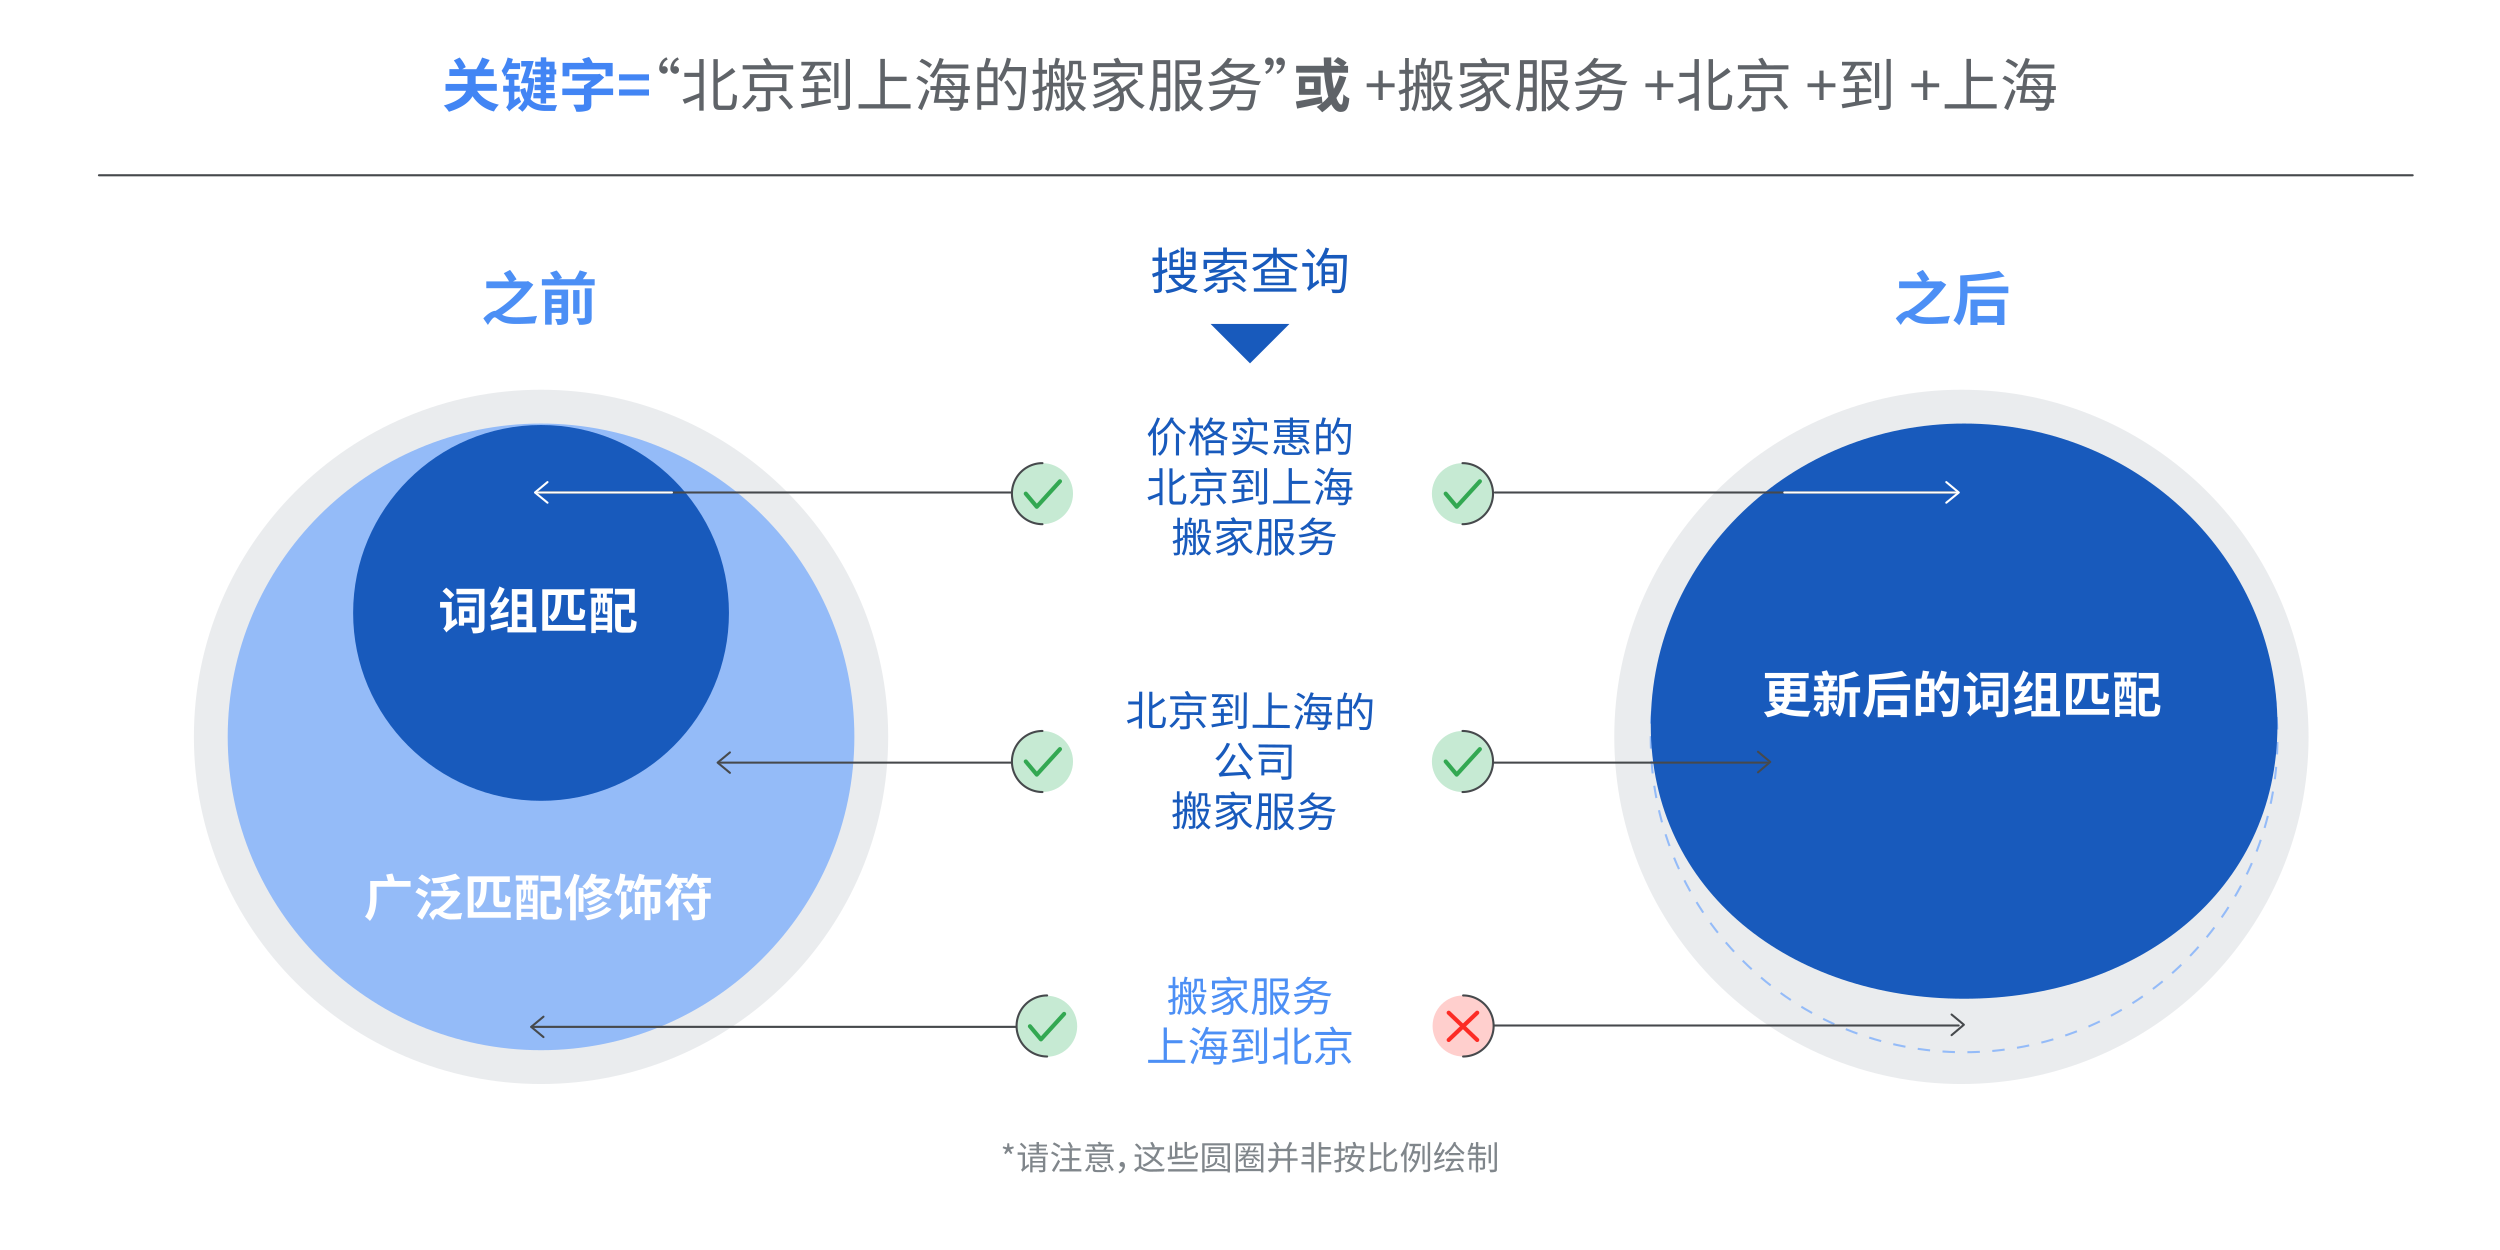 <svg id="Layer_1" data-name="Layer 1" xmlns="http://www.w3.org/2000/svg" viewBox="0 0 1200 600"><defs><style>.cls-1{fill:#fff;}.cls-11,.cls-13,.cls-14,.cls-16,.cls-2{fill:none;}.cls-2{stroke:#46494c;}.cls-11,.cls-13,.cls-16,.cls-2{stroke-linecap:round;stroke-linejoin:round;}.cls-3{fill:#185abc;}.cls-4{fill:#4c8ff5;}.cls-5{fill:#80868b;}.cls-6{fill:#4285f4;}.cls-7{fill:#5f6368;}.cls-8{fill:#eaecee;}.cls-9{fill:#94bbf8;}.cls-10{isolation:isolate;}.cls-11{stroke:#fff;}.cls-12{fill:#c6ead3;}.cls-13{stroke:#33a852;}.cls-13,.cls-16{stroke-width:2px;}.cls-14{stroke:#94bbf8;stroke-miterlimit:10;stroke-dasharray:5.98 5.98;}.cls-15{fill:#ffcfcd;}.cls-16{stroke:#fc2c25;}</style></defs><rect class="cls-1" x="-51.67" y="-14.55" width="1275.9" height="632.93"/><line class="cls-2" x1="47.49" y1="84.13" x2="1158.09" y2="84.13"/><path class="cls-3" d="M556.8,200.81a32.06,32.06,0,0,1-1.94,4.32v13.5H553.4V207.57a18.19,18.19,0,0,1-1.7,2.2,15.19,15.19,0,0,0-.86-1.44,22.57,22.57,0,0,0,4.56-7.94Zm6.7-.2c-.14.28-.28.6-.42.9a17.38,17.38,0,0,0,6.26,6,5.21,5.21,0,0,0-1,1.16,19.32,19.32,0,0,1-5.94-5.88A18.11,18.11,0,0,1,556.1,209a4.71,4.71,0,0,0-.92-1.16,15.44,15.44,0,0,0,6.74-7.5Zm-4.7,7.52h1.48v2.72c0,2.3-.38,5.58-3.5,7.94a4.46,4.46,0,0,0-1.08-1c2.88-2,3.1-5,3.1-6.92Zm5.64,0h1.5v10.5h-1.5Z"/><path class="cls-3" d="M588.06,202.91a13.6,13.6,0,0,1-3.74,4.92,15.6,15.6,0,0,0,5,2.14,5.74,5.74,0,0,0-.56,1.36,17.9,17.9,0,0,1-5.48-2.66,21.83,21.83,0,0,1-5.9,2.88,5.61,5.61,0,0,0-.78-1.3l.1,0c-.32-.6-.88-1.56-1.38-2.38v10.78h-1.42v-9.9a22.18,22.18,0,0,1-2.46,5.78,6.47,6.47,0,0,0-.76-1.42,22,22,0,0,0,3-7.48h-2.58v-1.4h2.8v-3.84h1.42v3.84h2.18v1.4h-2.18v.44c.5.58,2,2.72,2.4,3.24l-.68.82a18.93,18.93,0,0,0,5.12-2.36,12.27,12.27,0,0,1-2.26-2.64,14.13,14.13,0,0,1-1.62,1.92,7.67,7.67,0,0,0-.92-1.14,14.64,14.64,0,0,0,3.56-5.58l1.32.36c-.22.58-.48,1.16-.74,1.72h5.42l.26-.06Zm-9.38,8.42h8.76v7.24H586v-1H580.1v1h-1.42Zm1.42,1.32v3.6H586v-3.6Zm.52-8.72a10.61,10.61,0,0,0,2.56,3.06,12,12,0,0,0,2.86-3.26h-5.3Z"/><path class="cls-3" d="M608.62,212v1.3h-8.26c-1.14,2.54-3.38,4.28-7.82,5.3a4.43,4.43,0,0,0-.84-1.28c3.8-.8,5.84-2.1,6.94-4H591.5V212h7.74a24.73,24.73,0,0,0,.82-6.92h1.54a29.48,29.48,0,0,1-.78,6.92Zm-15.28-5.28h-1.46v-4h7.72a14.83,14.83,0,0,0-1-1.94l1.46-.46a15.85,15.85,0,0,1,1.3,2.4h6.8v4h-1.52v-2.64h-13.3Zm.4,1.4a14.7,14.7,0,0,1,3.12,2.2l-.9,1.12a14.56,14.56,0,0,0-3.08-2.32Zm4,.22a13.5,13.5,0,0,0-2.92-2.3l.9-.94a12.62,12.62,0,0,1,3,2.18Zm3.7,5.52a30.67,30.67,0,0,1,7.08,3.54l-.9,1.14a29.8,29.8,0,0,0-6.9-3.6Z"/><path class="cls-3" d="M611.1,217.33a12.43,12.43,0,0,0,1.88-3.7l1.26.5a14.91,14.91,0,0,1-1.86,3.9Zm.46-6.06c2,0,4.68,0,7.58,0v-1.56h-6.2v-5.58h6.2v-1.28h-7.56v-1.22h7.56v-1.2h1.5v1.2h7.78v1.22h-7.78v1.28H627v5.58h-3.14a17.18,17.18,0,0,1,4.7,2.9l-1,.86a10.06,10.06,0,0,0-1.32-1.12c-5.34.12-11,.22-14.6.26Zm2.8-4.86h4.78v-1.3h-4.78Zm4.78,2.28v-1.32h-4.78v1.32Zm3.44,8.42c1,0,1.14-.24,1.24-2a4.44,4.44,0,0,0,1.32.52c-.2,2.22-.66,2.74-2.46,2.74h-4.52c-2.26,0-2.86-.38-2.86-1.84v-2.82h1.46v2.8c0,.52.22.6,1.48.6Zm-1.14-1.36a14.83,14.83,0,0,0-3.3-2.28l.94-.8a15.16,15.16,0,0,1,3.38,2.18Zm-.8-10.64v1.3h4.92v-1.3Zm4.92,2.26h-4.92v1.32h4.92Zm-4.92,3.86c1.26,0,2.54,0,3.82,0a18.18,18.18,0,0,0-1.66-.82l.92-.68h-3.08Zm5.66,2.42a14.17,14.17,0,0,1,2.38,3.74l-1.34.48a16.5,16.5,0,0,0-2.3-3.78Z"/><path class="cls-3" d="M636.44,200.63c-.34,1-.7,2.08-1,2.94h3.32v13h-5.56v1.58H631.8V203.57H634a24.69,24.69,0,0,0,.8-3.24Zm.92,4.28h-4.2v4.18h4.2Zm0,10.3v-4.8h-4.2v4.8Zm11.14-10.94c-.32,9.12-.58,12.2-1.38,13.18a2,2,0,0,1-1.58.8,21.08,21.08,0,0,1-3,0,3.44,3.44,0,0,0-.5-1.46c1.3.12,2.5.12,3,.12s.62,0,.82-.3c.66-.7,1-3.74,1.22-11.7H642a16.84,16.84,0,0,1-1.88,3.5,10.93,10.93,0,0,0-1.22-.84,20.29,20.29,0,0,0,3.06-7.26l1.42.34a28.09,28.09,0,0,1-.86,2.88h6Zm-4.42,9a35.58,35.58,0,0,0-3-4.62l1.16-.68a39.13,39.13,0,0,1,3.14,4.52Z"/><path class="cls-3" d="M556.48,224.75H558v17.7h-1.5V238c-1.8.78-3.6,1.54-5,2.14l-.7-1.5c1.46-.46,3.6-1.3,5.74-2.12v-5.6h-5.12v-1.46h5.12Zm10.32,16c.92,0,1.06-.86,1.2-4.16a4.09,4.09,0,0,0,1.42.7c-.18,3.62-.58,4.92-2.52,4.92h-3.2c-1.86,0-2.38-.6-2.38-2.72v-14.7h1.5v6.6a30.7,30.7,0,0,0,4.94-3.58l1.1,1.28a48.23,48.23,0,0,1-6,3.84v6.58c0,1,.18,1.24,1,1.24Z"/><path class="cls-3" d="M576.18,237.53a21.21,21.21,0,0,1-4,4.48c-.28-.26-.8-.7-1.1-.92a16.84,16.84,0,0,0,3.64-4.06Zm12.5-10.66v1.46H571.36v-1.46h8.18a23.85,23.85,0,0,0-1.22-2.18l1.4-.44a19.19,19.19,0,0,1,1.56,2.62Zm-7.84,8.88v5.18c0,.88-.2,1.28-.88,1.52a12.58,12.58,0,0,1-3.58.22,6.69,6.69,0,0,0-.5-1.42c1.36,0,2.6,0,3,0s.46-.1.46-.38v-5.14h-5.48v-5.82h12.56v5.82Zm-5.56-1.32h9.56v-3.2h-9.56Zm9.6,2.58a41.73,41.73,0,0,1,3.74,4.2l-1.3.88a31.27,31.27,0,0,0-3.66-4.34Z"/><path class="cls-3" d="M597.32,239.21l4.16-.78.1,1.3c-3.54.68-7.32,1.4-9.94,1.92l-.32-1.4c1.22-.2,2.84-.5,4.58-.8v-3.36H592v-1.32h3.9v-2.16h1.42v2.16h4v1.32h-4Zm-5.84-13.52H601.7V227h-5.4a26.73,26.73,0,0,1-2.3,3.72l5.1-.44c-.48-.7-1-1.38-1.48-2l1.06-.64a28,28,0,0,1,3,4.28l-1.14.74a10.66,10.66,0,0,0-.7-1.24c-6.22.6-6.94.68-7.42.9a10,10,0,0,0-.5-1.4c.32-.06.62-.4,1-.88a18.84,18.84,0,0,0,1.74-3.06h-3.16Zm12.72,12.44h-1.4v-12h1.4Zm4-13.42v15.6c0,.94-.22,1.4-.82,1.62a10.16,10.16,0,0,1-3.12.28,5.66,5.66,0,0,0-.54-1.46c1.16,0,2.26,0,2.6,0s.42-.1.42-.44V224.71Z"/><path class="cls-3" d="M628.92,240.21v1.48H611.1v-1.48h7.46V224.69h1.56v6.12h7.44v1.48h-7.44v7.92Z"/><path class="cls-3" d="M634.16,233.53a16.05,16.05,0,0,0-3.26-2.06l.82-1a16.13,16.13,0,0,1,3.28,1.92Zm-2.68,8a62.43,62.43,0,0,0,2.76-6.48l1.14.84c-.74,2.08-1.74,4.6-2.6,6.46Zm1.32-16.84a17,17,0,0,1,3.46,2l-.88,1.14a16.8,16.8,0,0,0-3.42-2.12Zm6.12,3.34a17.68,17.68,0,0,1-2.14,3.36,8.44,8.44,0,0,0-1.3-.82,16.61,16.61,0,0,0,3.36-6.16l1.46.36c-.22.64-.48,1.28-.74,1.9h9.14V228Zm8.64,7.36c-.1,1.24-.18,2.26-.26,3.08h1.34v1.32h-1.52a4.53,4.53,0,0,1-.68,2,1.74,1.74,0,0,1-1.38.7,18.39,18.39,0,0,1-2.52,0,3.66,3.66,0,0,0-.38-1.26c1,.08,2,.1,2.32.1s.56,0,.74-.28a2.72,2.72,0,0,0,.46-1.22h-8.84c.24-1.18.5-2.76.72-4.4h-1.84V234h2c.18-1.42.36-2.84.48-4.08h9.56s0,.52,0,.7c-.06,1.26-.12,2.38-.16,3.38h1.58v1.36Zm-1.68,3.08c.1-.8.2-1.8.28-3.08h-7.22c-.14,1.1-.3,2.16-.44,3.08Zm-6.38-7.22c-.12.9-.24,1.84-.36,2.78h4.2a10.49,10.49,0,0,0-2.2-2.24l.82-.54a11.31,11.31,0,0,1,2.26,2.2l-.84.58h2.84c.06-.84.1-1.74.14-2.78Zm2,4.2a13.1,13.1,0,0,1,2.42,2.4l-.92.62a14.83,14.83,0,0,0-2.36-2.48Z"/><path class="cls-3" d="M574,264.83c0,.74-.14,1.12-.62,1.34a6.12,6.12,0,0,1-2.34.24,5.12,5.12,0,0,0-.36-1.28c.76,0,1.5,0,1.7,0s.32-.08.32-.32v-6.68H570c0,2.72-.36,6.2-1.68,8.56a4.73,4.73,0,0,0-1.08-.8c1.22-2.2,1.42-5.26,1.46-7.76h-.88l.18,1-1.62.68V265c0,.74-.16,1.1-.62,1.32a4.71,4.71,0,0,1-2.14.26,4.59,4.59,0,0,0-.4-1.26c.74,0,1.38,0,1.56,0s.32-.06.32-.32v-4.64c-.64.28-1.28.52-1.84.74l-.42-1.36c.66-.2,1.42-.5,2.26-.82v-5.06h-2v-1.38h2v-4h1.28v4H568v1.38H566.4v4.58l1.38-.54,0,.1v-1.08h.92v-6h1.66c.22-.82.42-1.82.54-2.52l1.4.28c-.24.76-.5,1.56-.74,2.24H574Zm-1.3-8V252H570v4.84Zm-1.5-4a24.31,24.31,0,0,1,1.12,2.76l-.84.46c-.22-.72-.72-1.94-1.12-2.86Zm.3,9.52a28.13,28.13,0,0,0-1.1-3l.84-.36a19.2,19.2,0,0,1,1.12,2.84Zm9.06-5.34a16.38,16.38,0,0,1-2.18,6,8.8,8.8,0,0,0,3,2.48,5.22,5.22,0,0,0-.92,1.14,9.92,9.92,0,0,1-2.84-2.5,11,11,0,0,1-2.86,2.54,4.83,4.83,0,0,0-.82-1.06,9.12,9.12,0,0,0,2.92-2.6,16.66,16.66,0,0,1-1.9-4.72l.86-.22h-1v-1.26h4.78l.22,0Zm-3.8-4.94a4.93,4.93,0,0,1-1.8,4.22,6.34,6.34,0,0,0-.88-.92,3.7,3.7,0,0,0,1.44-3.32v-2.74h4.14v4.76c0,.46,0,.58.22.58h.68a2.48,2.48,0,0,0,.66-.08c0,.3.06.82.1,1.1a2.11,2.11,0,0,1-.76.08h-.72c-1.16,0-1.38-.44-1.38-1.7v-3.56h-1.7Zm-.7,6a15,15,0,0,0,1.54,3.8,14.38,14.38,0,0,0,1.52-3.8Z"/><path class="cls-3" d="M599.22,256.47c-.9.74-2,1.54-3.08,2.26a9.51,9.51,0,0,0,5.32,5.86,5.17,5.17,0,0,0-1,1.22,10.91,10.91,0,0,1-5.52-6.34c-.3.2-.64.4-.94.56.68,2.58.18,5-.9,5.88a2.74,2.74,0,0,1-2,.7c-.46,0-1.08,0-1.72,0a3.26,3.26,0,0,0-.38-1.4c.72.06,1.38.1,1.8.1a1.64,1.64,0,0,0,1.28-.42c.6-.44,1-1.82.78-3.44a29.87,29.87,0,0,1-8.56,4.28,6,6,0,0,0-.78-1.26,23,23,0,0,0,9.06-4.4,8.06,8.06,0,0,0-.54-1.4,31.16,31.16,0,0,1-7.42,3.48,5.77,5.77,0,0,0-.76-1.16,24.27,24.27,0,0,0,7.58-3.32,6.54,6.54,0,0,0-1-1.18,29.32,29.32,0,0,1-5.76,2.36,6.28,6.28,0,0,0-.82-1.18,22.59,22.59,0,0,0,7.14-2.9h-4.56v-1.3H598v1.3h-5a13.11,13.11,0,0,1-1.42,1.06,9,9,0,0,1,2,3.06,34.57,34.57,0,0,0,4.36-3.34Zm-13.8-2.22H584v-4.1h7.5a14.23,14.23,0,0,0-.74-1.46l1.52-.44a11.43,11.43,0,0,1,1,1.9h7.38v4.1h-1.5v-2.72h-13.7Z"/><path class="cls-3" d="M610.22,264.87c0,.8-.16,1.24-.68,1.5a6.49,6.49,0,0,1-2.64.28,4.85,4.85,0,0,0-.44-1.42c.92,0,1.76,0,2,0s.38-.1.38-.38v-4.92H605.7a19.36,19.36,0,0,1-1.5,6.74A4.91,4.91,0,0,0,603,266c1.38-2.8,1.48-6.76,1.48-9.7v-7.14h5.76Zm-1.38-6.36v-3.36h-3v1.1c0,.68,0,1.46,0,2.26Zm-3-8v3.28h3v-3.28ZM621,256.17a17.11,17.11,0,0,1-2.74,6.74,10.78,10.78,0,0,0,3.34,2.62,5.19,5.19,0,0,0-1,1.14,12.15,12.15,0,0,1-3.24-2.7,11.7,11.7,0,0,1-3,2.56,5.19,5.19,0,0,0-.88-1.1,11,11,0,0,0,3.06-2.54,21.3,21.3,0,0,1-2.66-5.6h-.5v9.36H612V249.17h8.44V253c0,.76-.18,1.14-.78,1.36a12.5,12.5,0,0,1-3.14.2,4.2,4.2,0,0,0-.48-1.26c1.22,0,2.26,0,2.56,0s.4-.08.4-.32v-2.44h-5.6v5.36h6.48l.26,0Zm-5.8,1.12a17.26,17.26,0,0,0,2.18,4.48,15,15,0,0,0,2-4.48Z"/><path class="cls-3" d="M639.4,251a13.05,13.05,0,0,1-5.26,4.26,31.52,31.52,0,0,0,7.22,1.16,5.74,5.74,0,0,0-.82,1.34,27.73,27.73,0,0,1-8.16-1.76,36.07,36.07,0,0,1-8.56,2,4.78,4.78,0,0,0-.6-1.3,36,36,0,0,0,7.52-1.48,10.87,10.87,0,0,1-3-2.36,19.22,19.22,0,0,1-2.74,1.84,4.42,4.42,0,0,0-.92-1.1,14.32,14.32,0,0,0,5.8-5.22l1.56.32a19.53,19.53,0,0,1-1.28,1.76h8.06l.26-.08Zm.16,8.5a3.93,3.93,0,0,1-.08.66c-.42,3.62-.88,5.12-1.56,5.74a2.3,2.3,0,0,1-1.62.54c-.58,0-1.78,0-3-.06a2.83,2.83,0,0,0-.46-1.32c1.26.12,2.52.14,3,.14a1.35,1.35,0,0,0,.86-.18c.46-.38.86-1.6,1.2-4.22H631.9c-1.26,3.22-3.72,4.9-7.64,5.84a6.18,6.18,0,0,0-.82-1.26c3.52-.68,5.74-2,6.88-4.58h-5.5v-1.3h6a13.39,13.39,0,0,0,.38-2l1.54.12c-.1.66-.24,1.3-.38,1.86ZM628.72,252a9.3,9.3,0,0,0,3.68,2.62,14.12,14.12,0,0,0,4.7-2.9H629Z"/><path class="cls-3" d="M546.78,332h1.5l-.15,17.7h-1.5l0-4.48c-1.81.77-3.62,1.51-5.06,2.1l-.69-1.51c1.46-.45,3.61-1.27,5.76-2.07l.05-5.6-5.12,0v-1.46l5.12.05ZM557,348c.92,0,1.06-.85,1.23-4.15a4.12,4.12,0,0,0,1.42.71c-.22,3.62-.63,4.92-2.57,4.9l-3.2,0c-1.86,0-2.37-.62-2.35-2.74l.12-14.7h1.5l0,6.6a30.86,30.86,0,0,0,5-3.53l1.09,1.29a49.41,49.41,0,0,1-6.08,3.78l0,6.58c0,1,.16,1.25,1,1.25Z"/><path class="cls-3" d="M566.37,344.9a21.23,21.23,0,0,1-4,4.45,13.42,13.42,0,0,0-1.09-.93,16.87,16.87,0,0,0,3.67-4ZM579,334.35v1.46l-17.32-.15V334.2l8.18.07a22.49,22.49,0,0,0-1.2-2.19l1.4-.43a18.11,18.11,0,0,1,1.54,2.63Zm-7.91,8.81,0,5.18c0,.88-.21,1.28-.89,1.51a12.16,12.16,0,0,1-3.58.19,7.25,7.25,0,0,0-.49-1.42c1.36.05,2.6.06,3,0s.46-.09.46-.37l0-5.14-5.49,0,.06-5.82,12.56.11,0,5.82Zm-5.55-1.37,9.56.08,0-3.2-9.57-.08Zm9.58,2.67a41,41,0,0,1,3.7,4.23l-1.31.87a30.83,30.83,0,0,0-3.62-4.37Z"/><path class="cls-3" d="M587.5,346.76l4.16-.74.09,1.3c-3.55.65-7.33,1.33-10,1.83l-.31-1.4c1.23-.19,2.85-.48,4.59-.76l0-3.36-3.9,0v-1.33l3.9,0,0-2.16h1.42l0,2.16,4,0v1.33l-4,0Zm-5.73-13.57,10.22.09v1.32l-5.4-.05a26.57,26.57,0,0,1-2.33,3.7l5.1-.39c-.47-.71-1-1.39-1.46-2l1.06-.63a27.76,27.76,0,0,1,3,4.31l-1.15.73a10.45,10.45,0,0,0-.69-1.25c-6.22.55-7,.62-7.43.84a10.24,10.24,0,0,0-.48-1.41c.32-.05.62-.39,1-.87a17.9,17.9,0,0,0,1.77-3l-3.16,0Zm12.62,12.55H593l.1-12h1.4Zm4.09-13.39L598.35,348c0,.93-.23,1.39-.84,1.61a10.39,10.39,0,0,1-3.12.25,5.62,5.62,0,0,0-.53-1.46c1.16.05,2.26.06,2.6,0s.42-.1.43-.44l.13-15.62Z"/><path class="cls-3" d="M619.09,348l0,1.48-17.82-.15v-1.48l7.47.06.13-15.52,1.56,0,0,6.12,7.44.06v1.48l-7.45-.06-.06,7.92Z"/><path class="cls-3" d="M624.38,341.4a15.9,15.9,0,0,0-3.24-2.09l.83-1a16.41,16.41,0,0,1,3.26,1.94Zm-2.75,7.94a62.07,62.07,0,0,0,2.82-6.46l1.13.85c-.76,2.07-1.78,4.58-2.65,6.44Zm1.47-16.84a17.26,17.26,0,0,1,3.44,2l-.89,1.14a16.63,16.63,0,0,0-3.4-2.15Zm6.09,3.4a17.53,17.53,0,0,1-2.17,3.34,8.38,8.38,0,0,0-1.29-.83,16.7,16.7,0,0,0,3.41-6.13l1.46.37c-.23.64-.49,1.28-.76,1.89l9.14.08V336Zm8.58,7.43c-.11,1.24-.2,2.26-.29,3.08h1.34v1.32h-1.52a4.48,4.48,0,0,1-.7,2,1.72,1.72,0,0,1-1.38.68,17.36,17.36,0,0,1-2.52-.06,3.87,3.87,0,0,0-.37-1.26c1,.09,2,.11,2.32.12s.56,0,.74-.28a2.59,2.59,0,0,0,.47-1.21l-8.84-.08c.25-1.18.52-2.75.76-4.39l-1.84,0v-1.36l2,0c.19-1.42.38-2.84.51-4.08l9.57.08s0,.52,0,.71c-.07,1.25-.14,2.37-.19,3.37l1.58,0v1.36Zm-1.71,3.07c.11-.8.22-1.8.31-3.08l-7.22-.06c-.15,1.1-.32,2.16-.47,3.08Zm-6.32-7.28c-.13.9-.25,1.84-.38,2.78l4.2,0a10.41,10.41,0,0,0-2.18-2.26l.82-.54a11.22,11.22,0,0,1,2.24,2.22l-.84.58,2.84,0c.07-.84.11-1.74.16-2.78Zm2,4.22a13.66,13.66,0,0,1,2.4,2.42l-.93.61a14.65,14.65,0,0,0-2.34-2.5Z"/><path class="cls-3" d="M646.74,332.69c-.35,1-.72,2.07-1.07,2.93l3.32,0-.11,13-5.56-.05v1.58H642l.12-14.56,2.24,0a24.88,24.88,0,0,0,.83-3.24Zm.79,14.59,0-4.8-4.2,0,0,4.8Zm.09-10.3-4.2,0,0,4.18,4.21,0Zm11.15-.55c-.4,9.12-.69,12.2-1.5,13.17a2,2,0,0,1-1.58.79,21.76,21.76,0,0,1-3-.05,3.42,3.42,0,0,0-.49-1.46c1.3.13,2.5.14,3,.14s.62,0,.82-.29c.67-.69,1-3.73,1.32-11.69l-5.08,0a16.68,16.68,0,0,1-1.91,3.48,10.85,10.85,0,0,0-1.21-.85,20.32,20.32,0,0,0,3.12-7.24l1.42.36a28.05,28.05,0,0,1-.89,2.87l6,.05Zm-4.5,9a35.1,35.1,0,0,0-3-4.65l1.17-.67a39.78,39.78,0,0,1,3.1,4.55Z"/><path class="cls-3" d="M590.43,357a24,24,0,0,1-5.69,8.18,12.09,12.09,0,0,0-1.38-1.07,18.69,18.69,0,0,0,5.49-7.56Zm5.42,9.63a52.78,52.78,0,0,1,4.7,6.77l-1.45.78c-.31-.64-.79-1.42-1.3-2.25-10.51.63-11.59.68-12.33.95a9.78,9.78,0,0,0-.57-1.56c.52-.11,1.07-.71,1.84-1.64A44.66,44.66,0,0,0,591.6,362l1.6.73a50.74,50.74,0,0,1-5.63,8.25l9.3-.48c-.79-1.12-1.64-2.29-2.41-3.28Zm-.24-10.16a25,25,0,0,0,5.86,7.59,8.21,8.21,0,0,0-1.25,1.25,32.74,32.74,0,0,1-6.07-8.29Z"/><path class="cls-3" d="M619.9,372.26c0,1-.23,1.54-.92,1.79a12.65,12.65,0,0,1-3.72.25,5.33,5.33,0,0,0-.51-1.6c1.38.05,2.76.06,3.16,0s.49-.11.49-.49l.11-13.34-14.38-.13v-1.42l15.89.14Zm-3.7-9.95-12-.11v-1.34l12,.11Zm-9.31,8.42v1.46h-1.46l.06-7.82,9.34.08-.05,6.36Zm0-5,0,3.72,6.42,0,0-3.72Z"/><path class="cls-3" d="M573.75,396.27c0,.74-.15,1.11-.63,1.33a6,6,0,0,1-2.34.22,5.55,5.55,0,0,0-.35-1.28c.76,0,1.5,0,1.7,0s.32-.08.32-.32l.06-6.68-2.68,0c-.07,2.72-.42,6.2-1.76,8.55a4.44,4.44,0,0,0-1.07-.81c1.24-2.19,1.46-5.25,1.53-7.75h-.88l.17,1-1.63.67,0,5.16c0,.74-.17,1.1-.63,1.32a4.85,4.85,0,0,1-2.15.24,4.39,4.39,0,0,0-.39-1.27c.74,0,1.38,0,1.56,0s.32-.06.33-.32l0-4.64c-.65.27-1.29.51-1.85.72l-.41-1.36c.66-.19,1.43-.49,2.27-.8l0-5.06-2,0v-1.38l2,0,0-4h1.28l0,4h1.63l0,1.38h-1.62l0,4.58,1.39-.53,0,.1v-1.08h.92l.05-6h1.66c.23-.82.44-1.81.56-2.51l1.4.29c-.25.76-.51,1.55-.76,2.23l2.42,0Zm-1.23-8,0-4.84-2.68,0,0,4.84Zm-1.25,5.51a28.31,28.31,0,0,0-1.07-3l.84-.35a19.23,19.23,0,0,1,1.09,2.85Zm-.22-9.52a25.87,25.87,0,0,1,1.1,2.77l-.85.45c-.21-.72-.7-1.94-1.09-2.87Zm9.33,4.26a16.4,16.4,0,0,1-2.23,5.94,8.74,8.74,0,0,0,3,2.51,4.92,4.92,0,0,0-.93,1.13,9.94,9.94,0,0,1-2.82-2.52,11,11,0,0,1-2.89,2.51,4.78,4.78,0,0,0-.81-1.07,9.1,9.1,0,0,0,3-2.57,16.46,16.46,0,0,1-1.86-4.74l.86-.21h-1v-1.26l4.78,0,.22,0Zm-3.76-5a4.91,4.91,0,0,1-1.84,4.2,5.77,5.77,0,0,0-.87-.92,3.71,3.71,0,0,0,1.47-3.31l0-2.74,4.14,0,0,4.76c0,.46,0,.58.22.59h.68a3,3,0,0,0,.66-.07c0,.3.05.82.09,1.1a2.13,2.13,0,0,1-.76.07h-.72c-1.16,0-1.38-.45-1.37-1.71l0-3.56h-1.7Zm-.75,5.95a15.08,15.08,0,0,0,1.51,3.82,14.69,14.69,0,0,0,1.55-3.79Z"/><path class="cls-3" d="M599,388.12c-.9.73-2,1.52-3.1,2.23a9.52,9.52,0,0,0,5.27,5.91,5.38,5.38,0,0,0-1,1.21,10.91,10.91,0,0,1-5.47-6.38c-.3.19-.64.39-.94.55.66,2.58.14,5-1,5.87a2.77,2.77,0,0,1-2,.68c-.46,0-1.08,0-1.72-.05a3.31,3.31,0,0,0-.36-1.41c.71.07,1.37.12,1.79.12a1.67,1.67,0,0,0,1.29-.41c.6-.43,1-1.81.81-3.43a29.78,29.78,0,0,1-8.6,4.2,5.92,5.92,0,0,0-.77-1.26,23.13,23.13,0,0,0,9.1-4.32,7.8,7.8,0,0,0-.53-1.41,31.22,31.22,0,0,1-7.45,3.42,5.77,5.77,0,0,0-.75-1.17,24.37,24.37,0,0,0,7.61-3.25,6.21,6.21,0,0,0-1-1.19,30.19,30.19,0,0,1-5.78,2.31,6.27,6.27,0,0,0-.81-1.19,22.73,22.73,0,0,0,7.16-2.84l-4.56,0,0-1.3,11.5.1v1.3l-5,0a16,16,0,0,1-1.43,1.05,9,9,0,0,1,2,3.07,33.94,33.94,0,0,0,4.39-3.3Zm-13.78-2.34h-1.44l0-4.1,7.5.06a14.16,14.16,0,0,0-.72-1.46l1.52-.43a10.68,10.68,0,0,1,1,1.91l7.39.06,0,4.1H599l0-2.72-13.7-.12Z"/><path class="cls-3" d="M610,396.62c0,.8-.17,1.23-.7,1.49a6.41,6.41,0,0,1-2.64.26,5,5,0,0,0-.43-1.43c.92,0,1.76,0,2,0s.38-.1.39-.37l0-4.92-3.14,0a19.32,19.32,0,0,1-1.56,6.73,5.09,5.09,0,0,0-1.21-.74c1.4-2.78,1.53-6.74,1.56-9.68l.06-7.15,5.76.05Zm-1.33-6.38,0-3.36-3,0V388c0,.68,0,1.46-.06,2.26Zm-2.95-8,0,3.28,3,0,0-3.28ZM620.8,388a17,17,0,0,1-2.8,6.72,11,11,0,0,0,3.32,2.64,5.53,5.53,0,0,0-1,1.14,12.15,12.15,0,0,1-3.21-2.73,11.69,11.69,0,0,1-3,2.53,4.85,4.85,0,0,0-.87-1.1,11.17,11.17,0,0,0,3.09-2.52,21.51,21.51,0,0,1-2.62-5.62h-.5l-.08,9.36h-1.4l.15-17.48,8.44.07,0,3.84c0,.76-.19,1.14-.79,1.36a12.89,12.89,0,0,1-3.14.17,4.64,4.64,0,0,0-.47-1.27c1.22,0,2.26,0,2.56,0s.4-.08.4-.32l0-2.44-5.6-.05,0,5.36,6.48.06.26,0ZM615,389.08a17.79,17.79,0,0,0,2.14,4.5,14.68,14.68,0,0,0,2-4.47Z"/><path class="cls-3" d="M639.27,383a13.07,13.07,0,0,1-5.3,4.21,31.2,31.2,0,0,0,7.21,1.22,5.77,5.77,0,0,0-.83,1.34,27.93,27.93,0,0,1-8.15-1.83,36.12,36.12,0,0,1-8.58,1.92,4.71,4.71,0,0,0-.58-1.3,36.18,36.18,0,0,0,7.53-1.42,11,11,0,0,1-3-2.38,19.38,19.38,0,0,1-2.76,1.81,4.18,4.18,0,0,0-.91-1.1,14.44,14.44,0,0,0,5.85-5.18l1.56.34a21.32,21.32,0,0,1-1.3,1.75l8.06.07.26-.08Zm.08,8.5a3.93,3.93,0,0,1-.08.66c-.45,3.61-.93,5.11-1.61,5.72a2.27,2.27,0,0,1-1.63.53c-.58,0-1.78,0-3-.08a2.8,2.8,0,0,0-.44-1.33c1.25.13,2.51.16,3,.17a1.44,1.44,0,0,0,.86-.17c.46-.38.87-1.6,1.23-4.21l-6.06-.06c-1.29,3.21-3.76,4.87-7.69,5.78a6.19,6.19,0,0,0-.81-1.27c3.53-.65,5.76-2,6.92-4.52l-5.5-.05v-1.3l6,.05a13.17,13.17,0,0,0,.4-2l1.54.13c-.11.66-.25,1.3-.4,1.86Zm-10.77-7.58a9.35,9.35,0,0,0,3.65,2.66,14.21,14.21,0,0,0,4.73-2.86l-8.08-.07Z"/><path class="cls-4" d="M571.76,485.32c0,.74-.14,1.12-.62,1.34a6.12,6.12,0,0,1-2.34.24,5.12,5.12,0,0,0-.36-1.28c.76,0,1.5,0,1.7,0s.32-.08.32-.32v-6.68h-2.68c0,2.72-.36,6.2-1.68,8.56a4.73,4.73,0,0,0-1.08-.8c1.22-2.2,1.42-5.26,1.46-7.76h-.88l.18,1-1.62.68v5.16c0,.74-.16,1.1-.62,1.32a4.71,4.71,0,0,1-2.14.26,4.59,4.59,0,0,0-.4-1.26c.74,0,1.38,0,1.56,0s.32-.06.32-.32V480.8c-.64.28-1.28.52-1.84.74l-.42-1.36c.66-.2,1.42-.5,2.26-.82V474.3h-2v-1.38h2v-4.05h1.28v4.05h1.62v1.38h-1.62v4.58l1.38-.54,0,.1v-1.08h.92v-6.05h1.66c.22-.82.42-1.82.54-2.52l1.4.28c-.24.76-.5,1.57-.74,2.24h2.42Zm-1.3-8v-4.84h-2.68v4.84Zm-1.5-4a24.31,24.31,0,0,1,1.12,2.76l-.84.46c-.22-.72-.72-1.94-1.12-2.86Zm.3,9.52a28.13,28.13,0,0,0-1.1-3l.84-.36a19.2,19.2,0,0,1,1.12,2.84Zm9.06-5.34a16.38,16.38,0,0,1-2.18,6,8.8,8.8,0,0,0,3,2.48,5.22,5.22,0,0,0-.92,1.14,9.92,9.92,0,0,1-2.84-2.5,11,11,0,0,1-2.86,2.54,4.83,4.83,0,0,0-.82-1.06,9.12,9.12,0,0,0,2.92-2.6,16.66,16.66,0,0,1-1.9-4.72l.86-.22h-1V477.3h4.78l.22,0Zm-3.8-4.94a4.93,4.93,0,0,1-1.8,4.22,6.34,6.34,0,0,0-.88-.92,3.7,3.7,0,0,0,1.44-3.32v-2.75h4.14v4.77c0,.46,0,.58.22.58h.68a2.48,2.48,0,0,0,.66-.08c0,.3.06.82.1,1.1a2.11,2.11,0,0,1-.76.08h-.72c-1.16,0-1.38-.44-1.38-1.7V471h-1.7Zm-.7,6a15,15,0,0,0,1.54,3.8,14.38,14.38,0,0,0,1.52-3.8Z"/><path class="cls-4" d="M597,477c-.9.74-2,1.54-3.08,2.26a9.51,9.51,0,0,0,5.32,5.86,5.17,5.17,0,0,0-1,1.22,10.91,10.91,0,0,1-5.52-6.34c-.3.2-.64.4-.94.56.68,2.58.18,5-.9,5.88a2.74,2.74,0,0,1-2,.7c-.46,0-1.08,0-1.72,0a3.26,3.26,0,0,0-.38-1.4c.72.06,1.38.1,1.8.1a1.64,1.64,0,0,0,1.28-.42c.6-.44,1-1.82.78-3.44a29.87,29.87,0,0,1-8.56,4.28,6,6,0,0,0-.78-1.26,23,23,0,0,0,9.06-4.4,8.06,8.06,0,0,0-.54-1.4,31.16,31.16,0,0,1-7.42,3.48,5.77,5.77,0,0,0-.76-1.16,24.27,24.27,0,0,0,7.58-3.32,6.54,6.54,0,0,0-1-1.18,29.32,29.32,0,0,1-5.76,2.36,6.28,6.28,0,0,0-.82-1.18,22.59,22.59,0,0,0,7.14-2.9h-4.56v-1.3h11.5v1.3h-5a13.11,13.11,0,0,1-1.42,1.06,9,9,0,0,1,2,3.06,34.57,34.57,0,0,0,4.36-3.34Zm-13.8-2.22h-1.44v-4.1h7.5a14.41,14.41,0,0,0-.74-1.47l1.52-.44a11.51,11.51,0,0,1,1,1.91h7.38v4.1h-1.5V472h-13.7Z"/><path class="cls-4" d="M608,485.36c0,.8-.16,1.24-.68,1.5a6.49,6.49,0,0,1-2.64.28,4.85,4.85,0,0,0-.44-1.42c.92,0,1.76,0,2,0s.38-.1.38-.38v-4.92h-3.14a19.36,19.36,0,0,1-1.5,6.74,4.91,4.91,0,0,0-1.22-.72c1.38-2.8,1.48-6.76,1.48-9.7v-7.15H608ZM606.6,479v-3.36h-3v1.1c0,.68,0,1.46,0,2.26Zm-3-8v3.28h3V471Zm15.16,5.68A17.11,17.11,0,0,1,616,483.4a10.78,10.78,0,0,0,3.34,2.62,5.19,5.19,0,0,0-1,1.14,12.15,12.15,0,0,1-3.24-2.7,11.7,11.7,0,0,1-3,2.56,5.19,5.19,0,0,0-.88-1.1,11,11,0,0,0,3.06-2.54,21.3,21.3,0,0,1-2.66-5.6h-.5v9.36h-1.4V469.65h8.44v3.85c0,.76-.18,1.14-.78,1.36a12.5,12.5,0,0,1-3.14.2,4.2,4.2,0,0,0-.48-1.26c1.22,0,2.26,0,2.56,0s.4-.08.4-.32V471h-5.6v5.37h6.48l.26,0Zm-5.8,1.12a17.26,17.26,0,0,0,2.18,4.48,15,15,0,0,0,2-4.48Z"/><path class="cls-4" d="M637.16,471.46a13.05,13.05,0,0,1-5.26,4.26,31.52,31.52,0,0,0,7.22,1.16,5.74,5.74,0,0,0-.82,1.34,27.73,27.73,0,0,1-8.16-1.76,36.07,36.07,0,0,1-8.56,2,4.78,4.78,0,0,0-.6-1.3,36,36,0,0,0,7.52-1.48,10.87,10.87,0,0,1-3-2.36,19.22,19.22,0,0,1-2.74,1.84,4.42,4.42,0,0,0-.92-1.1,14.33,14.33,0,0,0,5.8-5.23l1.56.32a19.53,19.53,0,0,1-1.28,1.76H636l.26-.07Zm.16,8.5a3.93,3.93,0,0,1-.08.66c-.42,3.62-.88,5.12-1.56,5.74a2.3,2.3,0,0,1-1.62.54c-.58,0-1.78,0-3-.06a2.83,2.83,0,0,0-.46-1.32c1.26.12,2.52.14,3,.14a1.35,1.35,0,0,0,.86-.18c.46-.38.86-1.6,1.2-4.22h-6.06c-1.26,3.22-3.72,4.9-7.64,5.84a6.18,6.18,0,0,0-.82-1.26c3.52-.68,5.74-2,6.88-4.58h-5.5V480h6a13.39,13.39,0,0,0,.38-2l1.54.12c-.1.66-.24,1.3-.38,1.86Zm-10.84-7.48a9.3,9.3,0,0,0,3.68,2.62,14,14,0,0,0,4.7-2.91h-8.08Z"/><path class="cls-4" d="M568.92,508.7v1.48H551.1V508.7h7.46V493.17h1.56v6.13h7.44v1.48h-7.44v7.92Z"/><path class="cls-4" d="M574.16,502A16.05,16.05,0,0,0,570.9,500l.82-1a16.13,16.13,0,0,1,3.28,1.92Zm-2.68,8a62.43,62.43,0,0,0,2.76-6.48l1.14.84c-.74,2.08-1.74,4.6-2.6,6.46Zm1.32-16.85a17,17,0,0,1,3.46,2l-.88,1.13a17.73,17.73,0,0,0-3.42-2.12Zm6.12,3.35a17.68,17.68,0,0,1-2.14,3.36,8.44,8.44,0,0,0-1.3-.82,16.58,16.58,0,0,0,3.36-6.17l1.46.36c-.22.64-.48,1.28-.74,1.9h9.14v1.37Zm8.64,7.36c-.1,1.24-.18,2.26-.26,3.08h1.34v1.32h-1.52a4.53,4.53,0,0,1-.68,2,1.74,1.74,0,0,1-1.38.7,18.39,18.39,0,0,1-2.52,0,3.66,3.66,0,0,0-.38-1.26c1,.08,2,.1,2.32.1s.56,0,.74-.28a2.72,2.72,0,0,0,.46-1.22h-8.84c.24-1.18.5-2.76.72-4.4h-1.84v-1.36h2c.18-1.42.36-2.84.48-4.08h9.56s0,.52,0,.7c-.06,1.26-.12,2.38-.16,3.38h1.58v1.36Zm-1.68,3.08c.1-.8.2-1.8.28-3.08h-7.22c-.14,1.1-.3,2.16-.44,3.08Zm-6.38-7.22c-.12.9-.24,1.84-.36,2.78h4.2a10.49,10.49,0,0,0-2.2-2.24l.82-.54a11.31,11.31,0,0,1,2.26,2.2l-.84.58h2.84c.06-.84.1-1.74.14-2.78Zm2,4.2a13.1,13.1,0,0,1,2.42,2.4l-.92.62a14.83,14.83,0,0,0-2.36-2.48Z"/><path class="cls-4" d="M597.32,507.7l4.16-.78.1,1.3c-3.54.68-7.32,1.4-9.94,1.92l-.32-1.4c1.22-.2,2.84-.5,4.58-.8v-3.36H592v-1.32h3.9V501.1h1.42v2.16h4v1.32h-4Zm-5.84-13.52H601.7v1.32h-5.4a27.33,27.33,0,0,1-2.3,3.72l5.1-.44c-.48-.7-1-1.38-1.48-2l1.06-.65a28.54,28.54,0,0,1,3,4.29l-1.14.74a10.66,10.66,0,0,0-.7-1.24c-6.22.6-6.94.68-7.42.9a10,10,0,0,0-.5-1.4c.32-.06.62-.4,1-.88a18.84,18.84,0,0,0,1.74-3.06h-3.16Zm12.72,12.44h-1.4v-12h1.4Zm4-13.43V508.8c0,.94-.22,1.4-.82,1.62a10.16,10.16,0,0,1-3.12.28,5.66,5.66,0,0,0-.54-1.46c1.16,0,2.26,0,2.6,0s.42-.1.42-.44V493.19Z"/><path class="cls-4" d="M616.48,493.23H618v17.71h-1.5v-4.48c-1.8.78-3.6,1.54-5,2.14l-.7-1.5c1.46-.46,3.6-1.3,5.74-2.12v-5.6h-5.12v-1.46h5.12Zm10.32,16c.92,0,1.06-.86,1.2-4.16a4.09,4.09,0,0,0,1.42.7c-.18,3.62-.58,4.92-2.52,4.92h-3.2c-1.86,0-2.38-.6-2.38-2.72V493.25h1.5v6.61a30.11,30.11,0,0,0,4.94-3.59l1.1,1.29a48.23,48.23,0,0,1-6,3.84V508c0,1,.18,1.24,1,1.24Z"/><path class="cls-4" d="M636.18,506a21.21,21.21,0,0,1-4,4.48c-.28-.26-.8-.7-1.1-.92a16.84,16.84,0,0,0,3.64-4.06Zm12.5-10.67v1.46H631.36v-1.46h8.18c-.34-.67-.78-1.5-1.22-2.18l1.4-.44a20.48,20.48,0,0,1,1.56,2.62Zm-7.84,8.89v5.18c0,.88-.2,1.28-.88,1.52a12.58,12.58,0,0,1-3.58.22,6.69,6.69,0,0,0-.5-1.42c1.36,0,2.6,0,3,0s.46-.1.46-.38v-5.14h-5.48v-5.82h12.56v5.82Zm-5.56-1.32h9.56v-3.2h-9.56Zm9.6,2.58a41.73,41.73,0,0,1,3.74,4.2l-1.3.88a31.27,31.27,0,0,0-3.66-4.34Z"/><path class="cls-5" d="M482,553.47l1-1.66-1.74-.72.29-.82,1.82.45.16-1.94h.87l.16,1.92,1.82-.43.27.82-1.74.72,1,1.66-.7.51L484,552.46,482.73,554Z"/><path class="cls-5" d="M493.63,558.74a5.09,5.09,0,0,0,.41,1,26.93,26.93,0,0,0-3.33,2.72,4.66,4.66,0,0,0-.62-1,1.6,1.6,0,0,0,.75-1.36v-5.81h-2.38v-1.13H492V560Zm-1.76-7.06a20.48,20.48,0,0,0-2.37-2.47l.77-.7a19.37,19.37,0,0,1,2.41,2.34ZM503,553.3v.91h-9.63v-.91h4.16v-1.12h-3.3v-.87h3.3v-1h-3.68v-.91h3.68v-1.25h1.17v1.25h3.84v.91h-3.84v1h3.36v.87h-3.36v1.12Zm-1.25,8.11c0,.61-.12.91-.56,1.09a7,7,0,0,1-2.3.18,5,5,0,0,0-.35-1c.81,0,1.58,0,1.77,0s.31-.07.31-.28v-1.12h-5v2.47h-1.12v-7.62h7.25Zm-6.13-5.36v1.23h5v-1.23Zm5,3.36v-1.3h-5v1.3Z"/><path class="cls-5" d="M507.4,555.31a18.87,18.87,0,0,0-2.94-1.74l.64-.88a24.43,24.43,0,0,1,3,1.61Zm1.43,2.12c-.85,1.68-2,3.66-2.9,5.15l-1-.82a47,47,0,0,0,3-5.12ZM508.3,551a20.89,20.89,0,0,0-3-1.78l.65-.86a22.17,22.17,0,0,1,3,1.66Zm10.76,10.16v1.14H508.6v-1.14h4.68V557h-3.56v-1.14h3.56V552.3h-4.2v-1.13h9.61v1.13h-4.18v3.57h3.6V557h-3.6v4.11Zm-5.24-10a13.48,13.48,0,0,0-1.31-2.65l1.07-.39a13.23,13.23,0,0,1,1.38,2.59Z"/><path class="cls-5" d="M520.78,561.76a8.13,8.13,0,0,0,1.89-2.78l1,.45a9.72,9.72,0,0,1-1.92,2.89Zm13.84-9.89v1H521v-1h3.7a7.87,7.87,0,0,0-.57-1.36l1-.22h-3.41v-1h5.72a9.61,9.61,0,0,0-.56-1.06L528,548a7.83,7.83,0,0,1,.72,1.3h5.11v1h-3.19l.93.2q-.39.75-.75,1.38Zm-1.85,6.4h-5.56a13.16,13.16,0,0,1,2.29,1.57l-.74.74a13.37,13.37,0,0,0-2.48-1.79l.55-.52h-4v-4.62h10Zm-1.17-3.81H524v1.11h7.65Zm0,1.89H524v1.11h7.65Zm-2.13,5.27c.69,0,.78-.19.86-1.62a3.72,3.72,0,0,0,1,.42c-.13,1.76-.5,2.19-1.78,2.19h-3c-1.61,0-2.05-.3-2.05-1.44v-2.06h1.17v2.06c0,.37.15.45,1,.45Zm-4.29-11.33a6.77,6.77,0,0,1,.7,1.58h3.7a15.72,15.72,0,0,0,.74-1.58Zm7.35,8.54a13,13,0,0,1,2.09,2.74l-1,.51a12.23,12.23,0,0,0-2-2.83Z"/><path class="cls-5" d="M536.87,562.39a2.78,2.78,0,0,0,2-2.36,1.27,1.27,0,0,1-.27,0,1.1,1.1,0,0,1-1.2-1.14,1.12,1.12,0,0,1,1.21-1.15c.88,0,1.37.72,1.37,1.84a3.83,3.83,0,0,1-2.77,3.64Z"/><path class="cls-5" d="M547.79,559.86c.33.14.68.43,1.25.73a8.87,8.87,0,0,0,4.12.64,59,59,0,0,0,5.93-.3,5.32,5.32,0,0,0-.39,1.33c-1.25.08-4,.16-5.58.16a9.12,9.12,0,0,1-4.32-.74c-.66-.35-1.17-.8-1.53-.8-.54,0-1.31.84-2.06,1.73l-.85-1.13a7.6,7.6,0,0,1,2.27-1.61v-4.64h-2v-1.12h3.2ZM547,552a13.12,13.12,0,0,0-2.27-2.53l.92-.62a13.19,13.19,0,0,1,2.34,2.43Zm10.29,8c-.83-.83-2.08-1.89-3.46-3a12.84,12.84,0,0,1-4.73,3.07,6.28,6.28,0,0,0-.71-1,11.64,11.64,0,0,0,4.53-2.76c-1.33-1-2.72-2.08-4-2.94l.82-.69c1.21.8,2.57,1.79,3.89,2.78a11.7,11.7,0,0,0,1.87-3.68h-7.06v-1.12h4.72a12.66,12.66,0,0,0-1.1-2.22l1.12-.35a12.46,12.46,0,0,1,1.22,2.27l-.84.3h5.21v1.12h-2a13.91,13.91,0,0,1-2.21,4.37c1.42,1.11,2.75,2.18,3.63,3Z"/><path class="cls-5" d="M567.8,555.73c-2.57.35-5.29.7-7.2.93l-.14-1.16,1-.11v-5.5h1.11v5.37l1.41-.17v-7h1.17v2.74h2.48V552H565.2v3l2.59-.28Zm-7.1,5.46h14.1v1.16H560.7Zm1.77-3.48H573.2v1.14H562.47Zm8-1.52c-1.51,0-1.91-.4-1.91-1.79v-6.26h1.19v3.17a18.93,18.93,0,0,0,3.55-1.62l1,.92a26.54,26.54,0,0,1-4.5,1.76v2c0,.54.11.66.85.66h2.49c.64,0,.74-.31.82-2.08a3.61,3.61,0,0,0,1.11.49c-.16,2.13-.52,2.72-1.83,2.72Z"/><path class="cls-5" d="M590.38,548.78v14h-1.17v-.61h-11v.61h-1.15v-14Zm-1.17,12.36V549.79h-11v11.35Zm-4.89-4.31c0,1.27-.53,2.88-5,3.92a3.87,3.87,0,0,0-.66-.89c4.24-.82,4.58-2.15,4.58-3v-1h1.06Zm-3.54,1.75h-1.07v-4.12h8v4h-1.11v-3.11h-5.84Zm6.56-5.06h-7.25v-2.9h7.25Zm-1.1-2.07h-5.09v1.22h5.09Zm-1.68,6.7c1.23.52,2.93,1.29,3.82,1.79l-.49.86c-.87-.49-2.55-1.33-3.83-1.89Z"/><path class="cls-5" d="M606.41,548.78v14h-1.15v-.63h-11v.63h-1.11v-14Zm-1.15,12.31V549.82h-11v11.27Zm-3-6.13a6.09,6.09,0,0,0,2.72,1.9,4,4,0,0,0-.67.77,6.87,6.87,0,0,1-3.09-2.67H598.4a7.94,7.94,0,0,1-1,1.1h4.43v.37c-.06,1.19-.12,1.73-.33,2a1,1,0,0,1-.72.27,9.4,9.4,0,0,1-1.27,0,2.2,2.2,0,0,0-.22-.7c.51,0,1,0,1.13,0s.28,0,.36-.1a2.69,2.69,0,0,0,.16-1.06H598v2.36c0,.41.15.49.93.49h2.8c.56,0,.68-.17.74-1.28a2.49,2.49,0,0,0,.85.32c-.11,1.41-.42,1.75-1.47,1.75h-3c-1.43,0-1.84-.23-1.84-1.27v-2.8a9.57,9.57,0,0,1-2,1.31,4.71,4.71,0,0,0-.65-.81,8.18,8.18,0,0,0,2.69-1.94h-2.24v-.8h2.86a7.46,7.46,0,0,0,.64-1.06h-2.75v-.78h3.09a14,14,0,0,0,.61-2.13l1,.11a18.88,18.88,0,0,1-.56,2h1.63a12.46,12.46,0,0,0,.87-1.86l.94.29c-.29.53-.59,1.1-.88,1.57H604v.78h-4.56a11.76,11.76,0,0,1-.55,1.06h5.72v.8Zm-5.22-2.7a4.34,4.34,0,0,0-.88-1.45l.77-.3a4.32,4.32,0,0,1,.91,1.41Z"/><path class="cls-5" d="M622.86,557.15h-3.65v5.61H618v-5.61h-4.5a6.69,6.69,0,0,1-4,5.72,5.18,5.18,0,0,0-.85-1,5.89,5.89,0,0,0,3.57-4.76h-3.6V556h3.7v-3.44h-3.11v-1.14h8.26a20.35,20.35,0,0,0,1.47-3.33l1.35.4c-.48,1-1,2.07-1.54,2.93h3.59v1.14h-3.16V556h3.65Zm-10-5.74a11.62,11.62,0,0,0-1.64-2.84l1.09-.46a11.56,11.56,0,0,1,1.7,2.78ZM618,556v-3.44h-4.42V556Z"/><path class="cls-5" d="M629.42,548.21h1.2v14.53h-1.2v-3.83H624.7v-1.15h4.72v-2.5h-4.11v-1.13h4.11v-2.4h-4.35v-1.17h4.35ZM639,558.93h-4.79v3.83H633V548.22h1.22v2.34h4.52v1.17h-4.52v2.4h4.19v1.13h-4.19v2.5H639Z"/><path class="cls-5" d="M643.75,557.23v4.15c0,.66-.16,1-.57,1.17a6,6,0,0,1-2.1.21,4.84,4.84,0,0,0-.37-1.09h1.59c.21,0,.3-.08.3-.3v-3.79c-.73.24-1.42.46-2,.64l-.29-1.14,2.32-.67v-4h-2.14v-1.11h2.14v-3.2h1.15v3.2h1.72v1.11h-1.72v3.61l1.88-.56.16,1.08Zm9.56-1.77a9.4,9.4,0,0,1-1.78,4.21,31.44,31.44,0,0,1,3.41,2.21l-.84.91a31.21,31.21,0,0,0-3.37-2.28,11.14,11.14,0,0,1-4.67,2.26,4,4,0,0,0-.58-1,9.76,9.76,0,0,0,4.21-1.84c-1.09-.62-2.24-1.23-3.25-1.73.42-.75.9-1.68,1.35-2.7h-2.35v-1.08h2.8a26.17,26.17,0,0,0,.88-2.51l1.21.16c-.22.75-.52,1.55-.83,2.35H655v1.08ZM647,553.28h-1.12v-3.11h3.93c-.16-.59-.39-1.31-.6-1.88l1.17-.21a14.17,14.17,0,0,1,.69,2.09h3.75v3.09h-1.16v-2H647Zm2,2.18c-.33.81-.72,1.61-1,2.29.81.41,1.66.86,2.51,1.32a7.43,7.43,0,0,0,1.54-3.61Z"/><path class="cls-5" d="M663,559.47a6.24,6.24,0,0,0,.08,1.2c-4.33,1.41-4.91,1.67-5.28,2a3.08,3.08,0,0,0-.59-1,1.42,1.42,0,0,0,.66-1.23V548.3h1.23v4.76h3.95v1.16H659.1v6.47Zm5.59,1.72c.8,0,.91-.74,1-3.68a4.47,4.47,0,0,0,1.14.56c-.14,3.16-.46,4.27-2.08,4.27h-2.43c-1.54,0-2-.48-2-2.26V548.21h1.24v6a23.68,23.68,0,0,0,4-3.12l1,1a33.14,33.14,0,0,1-5,3.36v4.66c0,.9.13,1.06.85,1.06Z"/><path class="cls-5" d="M676.25,548.46a27.6,27.6,0,0,1-1.09,3.09v11.17H674v-8.9a13.26,13.26,0,0,1-1.13,1.68,6.7,6.7,0,0,0-.6-1.2,17.4,17.4,0,0,0,2.87-6.14Zm.27.56h5.53v1.12h-2.71a22.69,22.69,0,0,1-.56,2.4h2.05l.19,0,.69.18c-.53,5.07-2.19,8.37-4.64,10.08a3.13,3.13,0,0,0-.76-.91,8.11,8.11,0,0,0,2.9-3.54c-.49-.46-1.17-1-1.71-1.46l.64-.8c.46.34,1.06.79,1.5,1.19a17.9,17.9,0,0,0,.88-3.6h-2.08a14.38,14.38,0,0,1-1.77,3.71,7,7,0,0,0-.9-.74,16,16,0,0,0,2.45-6.48h-1.7Zm7.3,9.85h-1.07V550h1.07Zm2.64-10.66v12.93c0,.74-.17,1.07-.64,1.26a7.32,7.32,0,0,1-2.48.23,5.14,5.14,0,0,0-.38-1.17c.93,0,1.79,0,2,0s.35-.1.35-.35V548.21Z"/><path class="cls-5" d="M693.26,556.24a6.31,6.31,0,0,0,0,1c-3.68,1-4.18,1.14-4.52,1.33a5.76,5.76,0,0,0-.36-1.09c.32-.08.67-.5,1.12-1.07.25-.32.8-1.11,1.4-2.08a8.2,8.2,0,0,0-2.25.43,5.77,5.77,0,0,0-.39-1.12c.28-.08.53-.47.85-1a23.48,23.48,0,0,0,1.94-4.53l1.12.48a24.51,24.51,0,0,1-2.39,4.9l1.73-.17c.32-.6.66-1.24,1-1.86l1,.58a33.05,33.05,0,0,1-3.06,4.88Zm-4.85,4.4c1.22-.4,3.07-1,4.88-1.71l.19,1c-1.68.64-3.42,1.33-4.78,1.85ZM699,548.43c-.1.22-.19.43-.29.64A16.44,16.44,0,0,0,703,553.2a4.76,4.76,0,0,0-.63,1.09,22,22,0,0,1-4.22-4.24,15.27,15.27,0,0,1-4.1,4.48,6.25,6.25,0,0,0-.63-1.12,12.34,12.34,0,0,0,4.5-5.33Zm1.2,10a21.73,21.73,0,0,1,2.45,3.85l-1,.5c-.16-.37-.39-.8-.64-1.28-5.88.64-6.52.74-6.93.91a7.16,7.16,0,0,0-.42-1.12,1.89,1.89,0,0,0,1-.46c.35-.42,1.58-2.47,2.17-3.52h-2.67v-1.11h8.31v1.11h-4.35c-.61,1-1.56,2.65-2.25,3.71l4.6-.43c-.39-.61-.8-1.23-1.2-1.75Zm-4.72-5h5.45v1.09h-5.45Z"/><path class="cls-5" d="M709.53,553.2h3.86v1.09h-3.86v1.6h3.3v4.37c0,.54-.08.85-.48,1a4.9,4.9,0,0,1-1.86.19,3.65,3.65,0,0,0-.35-1c.69,0,1.22,0,1.38,0s.22-.05.22-.21V557h-2.21v5.74h-1.14V557h-2.06v4.46h-1.09v-5.55h3.15v-1.6h-3.88V553.2h3.88v-1.68h-2.08a11.06,11.06,0,0,1-.8,1.65,5.82,5.82,0,0,0-1-.45,12.57,12.57,0,0,0,1.6-4.21l1.12.22c-.15.56-.31,1.16-.48,1.7h1.69v-2.24h1.14v2.24h3.23v1.09h-3.23Zm6.13,5.19h-1.12v-8.81h1.12Zm2.87-10.09v12.81c0,.78-.18,1.13-.66,1.34a7.84,7.84,0,0,1-2.56.24,6.55,6.55,0,0,0-.38-1.25c.94,0,1.84,0,2.11,0s.33-.09.33-.36V548.3Z"/><path class="cls-6" d="M229,43.6c2.13,3.28,5.63,5.6,10.45,6.64a14.12,14.12,0,0,0-2.36,3.27,17.2,17.2,0,0,1-10.27-7.33c-1.63,2.82-4.93,5.51-11.34,7.47a15.3,15.3,0,0,0-2.47-3c6.81-2,9.64-4.51,10.7-7.06h-9.86V40.3h10.53V36.49h-8.68V33.18h4.65A20.42,20.42,0,0,0,217.83,29l2.8-1.4a18.47,18.47,0,0,1,2.94,4.62l-1.71,1h6.75a38.2,38.2,0,0,0,2.8-5.62l3.64,1.2c-.87,1.51-1.85,3.08-2.75,4.42H237v3.31h-8.68V40.3h10.14v3.3Z"/><path class="cls-6" d="M249.19,46.37a10.59,10.59,0,0,0,.95,2.52c-4.48,3.31-5.29,4-5.74,4.59l0-.08v.08a8.71,8.71,0,0,0-1.48-2,3.89,3.89,0,0,0,1.31-2.91V44h-2.71V41.16h2.71V38.25h-1.48V36a9.36,9.36,0,0,1-.62.79,13.65,13.65,0,0,0-1.37-2.8,18,18,0,0,0,2.89-6.39l2.54.7c-.16.65-.39,1.29-.61,2h4.06v2.86H244.4a22.19,22.19,0,0,1-1.29,2.32h5.83v2.8h-2.05v2.91h2.63V44h-2.63v4Zm7.25-8.62a37.84,37.84,0,0,1-1.82,9.83c2,2.26,4.73,2.88,7.76,2.88.89,0,3.92,0,5.06,0a9.81,9.81,0,0,0-1,2.8h-4.31c-3.5,0-6.44-.64-8.76-2.94a10.39,10.39,0,0,1-2.69,3.33,7.68,7.68,0,0,0-2.1-1.79A10.52,10.52,0,0,0,251.65,48a19.33,19.33,0,0,1-2-5l2.44-.84a20.9,20.9,0,0,0,.75,2.38,36.9,36.9,0,0,0,.79-4.59h-3.61c.78-2.1,1.79-5.15,2.6-8h-2.44V29.29h6c-.7,2.58-1.65,5.63-2.52,8.15h.7l.45,0ZM259.58,32h-2.69V29.6h2.69V27.53h2.63V29.6h4v3.7H267v2.4h-.86v3.73h-4v1.26h3.72v2.6h-3.72v1.35h4.17v2.57h-4.17V49.7h-2.63V47.21h-3.5V44.64h3.5V43.29h-2.92v-2.6h2.92V39.43h-2.69V37.05h2.69V35.7h-3.84V33.3h3.84Zm2.63,0V33.3h1.51V32Zm1.51,3.72h-1.51v1.35h1.51Z"/><path class="cls-6" d="M294.3,45.64H283.85v4.23c0,1.79-.42,2.69-1.79,3.19a15.54,15.54,0,0,1-5.43.56,12.15,12.15,0,0,0-1.46-3.38c1.74,0,3.84,0,4.4,0s.73-.11.73-.5V45.64H269.91V42.48H280.3V41a19.26,19.26,0,0,0,3.41-2.3h-9V35.59h12.37l.76-.17L290,37.16A27.88,27.88,0,0,1,283.85,42v.48H294.3Zm-21-9h-3.27V30.19h10.47a14.79,14.79,0,0,0-1.09-1.85l3.33-1a12.89,12.89,0,0,1,1.71,2.86h9.63V36.6h-3.44V33.32H273.32Z"/><path class="cls-6" d="M297.15,35.68h14.37v2.94H297.15Zm0,7.25h14.37v2.94H297.15Z"/><path class="cls-7" d="M320.5,28.59A4.26,4.26,0,0,0,318,32a1.32,1.32,0,0,1,.79-.23,1.71,1.71,0,0,1,1.73,1.79,1.81,1.81,0,0,1-1.9,1.82,2.42,2.42,0,0,1-2.19-2.66,5.86,5.86,0,0,1,3.48-5.23Zm5.38,0A4.26,4.26,0,0,0,323.39,32a1.22,1.22,0,0,1,.75-.23,1.72,1.72,0,0,1,1.77,1.79A1.82,1.82,0,0,1,324,35.42a2.44,2.44,0,0,1-2.21-2.66,5.89,5.89,0,0,1,3.5-5.23Z"/><path class="cls-7" d="M335.65,28.34h2.1V53.12h-2.1V46.85c-2.52,1.09-5,2.15-7,3l-1-2.1c2-.64,5-1.82,8-3V36.94h-7.17v-2h7.17ZM350.1,50.71c1.29,0,1.48-1.2,1.68-5.82a5.69,5.69,0,0,0,2,1c-.25,5.07-.81,6.89-3.53,6.89h-4.48c-2.6,0-3.33-.84-3.33-3.81V28.37h2.1v9.24a43.58,43.58,0,0,0,6.91-5L353,34.39a66.68,66.68,0,0,1-8.45,5.37V49c0,1.45.25,1.73,1.45,1.73Z"/><path class="cls-7" d="M363.23,46.23a29.42,29.42,0,0,1-5.54,6.27c-.39-.36-1.12-1-1.54-1.28a23.72,23.72,0,0,0,5.09-5.69Zm17.5-14.92v2H356.48v-2h11.46a33.39,33.39,0,0,0-1.71-3l2-.62a26.37,26.37,0,0,1,2.18,3.67Zm-11,12.43V51c0,1.23-.28,1.79-1.24,2.13a17.33,17.33,0,0,1-5,.31,9.28,9.28,0,0,0-.7-2c1.91.06,3.64.06,4.15,0s.64-.14.64-.53v-7.2h-7.67V35.59h17.58v8.15ZM362,41.89h13.39V37.41H362Zm13.44,3.61a60.57,60.57,0,0,1,5.24,5.88l-1.82,1.24a43.76,43.76,0,0,0-5.13-6.08Z"/><path class="cls-7" d="M392.83,48.58l5.82-1.09.14,1.82c-5,.95-10.25,2-13.91,2.69l-.45-2c1.71-.28,4-.7,6.41-1.12v-4.7h-5.46V42.37h5.46v-3h2v3h5.57v1.85h-5.57Zm-8.18-18.92H399V31.5H391.4a36.91,36.91,0,0,1-3.22,5.21l7.14-.61c-.67-1-1.4-1.94-2.07-2.78l1.48-.89a38.45,38.45,0,0,1,4.23,6l-1.59,1a14,14,0,0,0-1-1.74c-8.7.84-9.71,1-10.38,1.26a13.75,13.75,0,0,0-.7-2c.44-.08.86-.56,1.34-1.23a26.66,26.66,0,0,0,2.44-4.29h-4.43Zm17.81,17.41h-2V30.24h2ZM408,28.28V50.12c0,1.32-.31,2-1.15,2.27a14,14,0,0,1-4.36.39,8.1,8.1,0,0,0-.76-2c1.62.06,3.16.06,3.64,0s.59-.14.59-.62V28.28Z"/><path class="cls-7" d="M437.07,50v2.08H412.12V50h10.44V28.26h2.19v8.56h10.41V38.9H424.75V50Z"/><path class="cls-7" d="M444.41,40.63a22.47,22.47,0,0,0-4.57-2.88L441,36.32A22.78,22.78,0,0,1,445.58,39Zm-3.76,11.15a87.77,87.77,0,0,0,3.87-9.08l1.59,1.18c-1,2.91-2.43,6.44-3.64,9ZM442.5,28.2a23.92,23.92,0,0,1,4.85,2.8l-1.24,1.6a23.43,23.43,0,0,0-4.78-3Zm8.57,4.68a24.72,24.72,0,0,1-3,4.7,11.48,11.48,0,0,0-1.82-1.15A23.25,23.25,0,0,0,451,27.81l2,.5c-.31.9-.67,1.79-1,2.66h12.8v1.91Zm12.09,10.3c-.14,1.74-.25,3.16-.36,4.31h1.88v1.85h-2.13a6.41,6.41,0,0,1-.95,2.8,2.46,2.46,0,0,1-1.94,1,25.41,25.41,0,0,1-3.52-.06,5.2,5.2,0,0,0-.54-1.76c1.43.11,2.75.14,3.25.14s.79-.06,1-.39a3.74,3.74,0,0,0,.64-1.71H448.16c.33-1.65.7-3.86,1-6.16h-2.57v-1.9h2.85c.26-2,.51-4,.68-5.72H463.5s0,.73,0,1c-.08,1.77-.16,3.34-.22,4.74h2.21v1.9Zm-2.35,4.31c.14-1.12.28-2.52.39-4.31H451.1c-.2,1.54-.42,3-.62,4.31Zm-8.93-10.11c-.17,1.26-.34,2.58-.5,3.9h5.88a14.84,14.84,0,0,0-3.08-3.14l1.15-.76a16.31,16.31,0,0,1,3.16,3.08l-1.18.82h4c.08-1.18.14-2.44.19-3.9Zm2.77,5.88A18.93,18.93,0,0,1,458,46.62l-1.29.87a20.87,20.87,0,0,0-3.3-3.47Z"/><path class="cls-7" d="M475.6,28.17c-.48,1.37-1,2.91-1.46,4.12h4.65V50.46H471v2.21h-1.9V32.29h3.14a35.34,35.34,0,0,0,1.12-4.54Zm1.28,6H471V40h5.88Zm0,14.42V41.86H471v6.72Zm15.6-15.31c-.45,12.77-.81,17.08-1.93,18.45a2.79,2.79,0,0,1-2.21,1.12,29,29,0,0,1-4.15,0,4.78,4.78,0,0,0-.7-2c1.82.17,3.5.17,4.15.17s.86-.06,1.14-.42c.93-1,1.35-5.24,1.71-16.38h-7.11a23.64,23.64,0,0,1-2.63,4.9A15.19,15.19,0,0,0,479,37.86a28.41,28.41,0,0,0,4.29-10.16l2,.47a39,39,0,0,1-1.2,4h8.37ZM486.29,45.9A49.33,49.33,0,0,0,482,39.43l1.62-1a54.56,54.56,0,0,1,4.4,6.32Z"/><path class="cls-7" d="M511,50.85c0,1-.19,1.57-.86,1.88a8.61,8.61,0,0,1-3.28.33,7.18,7.18,0,0,0-.5-1.79c1.06.06,2.1,0,2.38,0s.44-.11.44-.45V41.5h-3.75c-.05,3.81-.5,8.68-2.35,12a7,7,0,0,0-1.51-1.12c1.71-3.08,2-7.36,2-10.86h-1.23l.25,1.34-2.26,1V51c0,1-.23,1.54-.87,1.85a6.58,6.58,0,0,1-3,.36,6.64,6.64,0,0,0-.56-1.76c1,0,1.93,0,2.18,0s.45-.09.45-.45v-6.5c-.89.4-1.79.73-2.57,1l-.59-1.9c.92-.28,2-.7,3.16-1.15V35.42h-2.74V33.49h2.74V27.84h1.8v5.65h2.26v1.93h-2.26v6.42l1.93-.76,0,.14V39.71h1.28V31.25H506c.3-1.15.58-2.55.75-3.53l2,.4c-.33,1.06-.7,2.18-1,3.13H511Zm-1.82-11.14V32.93h-3.75v6.78Zm-2.1-5.6A33.83,33.83,0,0,1,508.69,38l-1.17.65c-.31-1-1-2.72-1.57-4Zm.42,13.33A37.33,37.33,0,0,0,506,43.29l1.18-.5a26.3,26.3,0,0,1,1.57,4ZM520.23,40a22.93,22.93,0,0,1-3.05,8.34,12.24,12.24,0,0,0,4.17,3.48,7.29,7.29,0,0,0-1.29,1.59,13.93,13.93,0,0,1-4-3.5,15.2,15.2,0,0,1-4,3.56,6.57,6.57,0,0,0-1.15-1.49A12.68,12.68,0,0,0,515,48.3a23.27,23.27,0,0,1-2.66-6.6l1.2-.31h-1.45V39.62h6.69l.31,0ZM514.91,33A6.91,6.91,0,0,1,512.39,39a9.93,9.93,0,0,0-1.23-1.29,5.17,5.17,0,0,0,2-4.64V29.18H519v6.66c0,.65,0,.82.31.82h1a3.23,3.23,0,0,0,.92-.12c.06.42.09,1.15.14,1.54a2.74,2.74,0,0,1-1.06.12h-1c-1.62,0-1.93-.62-1.93-2.38v-5h-2.38Zm-1,8.35a21,21,0,0,0,2.15,5.32,19.8,19.8,0,0,0,2.13-5.32Z"/><path class="cls-7" d="M546.35,39.15c-1.26,1-2.8,2.15-4.31,3.16a13.34,13.34,0,0,0,7.45,8.21,7.18,7.18,0,0,0-1.35,1.7,15.25,15.25,0,0,1-7.72-8.87,15.18,15.18,0,0,1-1.32.78c.95,3.61.25,7.06-1.26,8.23a3.83,3.83,0,0,1-2.86,1c-.64,0-1.51,0-2.4-.05a4.55,4.55,0,0,0-.54-2c1,.08,1.94.14,2.52.14a2.33,2.33,0,0,0,1.8-.59c.84-.62,1.34-2.55,1.09-4.82a41.87,41.87,0,0,1-12,6,8.21,8.21,0,0,0-1.09-1.77c4.48-1,9.91-3.64,12.69-6.16a11.63,11.63,0,0,0-.76-2A43.21,43.21,0,0,1,525.91,47a8.18,8.18,0,0,0-1.06-1.62,34,34,0,0,0,10.61-4.65,8.9,8.9,0,0,0-1.34-1.65,41.11,41.11,0,0,1-8.07,3.3,8.57,8.57,0,0,0-1.14-1.65,31.67,31.67,0,0,0,10-4.06h-6.38V34.89h16.1v1.82h-7a18.42,18.42,0,0,1-2,1.49,12.57,12.57,0,0,1,2.86,4.28,47.11,47.11,0,0,0,6.1-4.68ZM527,36h-2V30.3h10.5a18.54,18.54,0,0,0-1-2l2.13-.62A16.37,16.37,0,0,1,538,30.3h10.33V36h-2.1V32.23H527Z"/><path class="cls-7" d="M561.75,50.91c0,1.12-.22,1.73-1,2.1s-1.82.39-3.7.39a6.6,6.6,0,0,0-.61-2c1.29,0,2.46,0,2.8,0s.53-.14.53-.53V44h-4.4a27.22,27.22,0,0,1-2.09,9.44,7.08,7.08,0,0,0-1.71-1c1.93-3.92,2.07-9.46,2.07-13.58v-10h8.06ZM559.82,42V37.3h-4.23v1.54c0,.95,0,2-.05,3.16Zm-4.23-11.22v4.59h4.23V30.78Zm21.23,7.95A24,24,0,0,1,573,48.16a15.14,15.14,0,0,0,4.68,3.67,7.09,7.09,0,0,0-1.35,1.6,16.85,16.85,0,0,1-4.53-3.78,16.33,16.33,0,0,1-4.23,3.58,7.57,7.57,0,0,0-1.23-1.54,15.37,15.37,0,0,0,4.28-3.55,29.72,29.72,0,0,1-3.72-7.84h-.7V53.4h-2V28.93H576V34.3c0,1.07-.25,1.6-1.09,1.91a17.56,17.56,0,0,1-4.4.28,5.87,5.87,0,0,0-.67-1.77c1.71,0,3.17,0,3.59,0s.56-.11.56-.44V30.86h-7.84v7.5h9.07l.36,0ZM568.7,40.3a24,24,0,0,0,3,6.27,21.28,21.28,0,0,0,2.8-6.27Z"/><path class="cls-7" d="M602.6,31.45a18.24,18.24,0,0,1-7.36,6A44.17,44.17,0,0,0,605.35,39a7.77,7.77,0,0,0-1.15,1.87,38.76,38.76,0,0,1-11.42-2.46,51.21,51.21,0,0,1-12,2.8,6.52,6.52,0,0,0-.84-1.82,50.87,50.87,0,0,0,10.53-2.07,15.32,15.32,0,0,1-4.17-3.31,26.21,26.21,0,0,1-3.84,2.58,6,6,0,0,0-1.29-1.54,20.09,20.09,0,0,0,8.13-7.31l2.18.45a27.26,27.26,0,0,1-1.79,2.46H601l.36-.11Zm.23,11.9a5.87,5.87,0,0,1-.11.92c-.59,5.07-1.24,7.17-2.19,8a3.18,3.18,0,0,1-2.27.75c-.81,0-2.49,0-4.14-.08a4,4,0,0,0-.64-1.85c1.76.17,3.52.2,4.22.2a1.94,1.94,0,0,0,1.21-.25c.64-.54,1.2-2.24,1.68-5.91H592.1c-1.76,4.51-5.2,6.86-10.69,8.17a9.16,9.16,0,0,0-1.15-1.76c4.93-.95,8-2.83,9.63-6.41h-7.7V43.35h8.35a19.2,19.2,0,0,0,.53-2.77l2.15.16c-.14.93-.33,1.82-.53,2.61ZM587.65,32.88a13,13,0,0,0,5.16,3.66,19.53,19.53,0,0,0,6.57-4.06H588.07Z"/><path class="cls-7" d="M607.28,34.47A4.25,4.25,0,0,0,609.77,31a1.39,1.39,0,0,1-.75.22,1.71,1.71,0,0,1-1.77-1.79,1.8,1.8,0,0,1,1.91-1.82,2.44,2.44,0,0,1,2.21,2.66,6,6,0,0,1-3.5,5.24Zm5.38,0A4.25,4.25,0,0,0,615.15,31a1.57,1.57,0,0,1-.78.22,1.7,1.7,0,0,1-1.74-1.79,1.79,1.79,0,0,1,1.9-1.82,2.43,2.43,0,0,1,2.21,2.66,5.93,5.93,0,0,1-3.5,5.24Z"/><path class="cls-7" d="M646.23,37.05A35.64,35.64,0,0,1,641.47,47c.73,2,1.54,3.22,2.29,3.22.59,0,.9-1.43,1.07-5a8.72,8.72,0,0,0,2.85,2c-.5,5.24-1.62,6.5-4.25,6.5-1.79,0-3.22-1.37-4.4-3.64a27.44,27.44,0,0,1-4.39,3.81A22.54,22.54,0,0,0,632,51.33a21.11,21.11,0,0,0,2.52-1.77c-4.14.93-8.57,1.88-11.9,2.58L622,48.72c3.13-.53,8-1.45,12.46-2.38l.3,3a22.51,22.51,0,0,0,2.83-2.86,62.58,62.58,0,0,1-2-11.59H622.15v-3.3H635.5c0-1.38-.11-2.69-.11-4H639c0,1.35,0,2.69,0,4h4.48a19.93,19.93,0,0,0-3.33-2.1l2-2.08a18.74,18.74,0,0,1,4.26,2.66L645,31.62h2.07v3.3H639.2a62.87,62.87,0,0,0,1.09,7.67,32.46,32.46,0,0,0,2.63-6.33Zm-12.32-.37V45.5H623.49V36.68Zm-3.22,2.8h-4.17V42.7h4.17Z"/><path class="cls-7" d="M661.68,41.86H656V40h5.68v-6.1h2.05V40h5.68v1.9h-5.68V48h-2.05Z"/><path class="cls-7" d="M686.94,50.85c0,1-.2,1.57-.87,1.88a8.52,8.52,0,0,1-3.27.33,7.21,7.21,0,0,0-.51-1.79c1.07.06,2.1,0,2.38,0s.45-.11.45-.45V41.5h-3.75c-.06,3.81-.51,8.68-2.35,12a7,7,0,0,0-1.52-1.12c1.71-3.08,2-7.36,2-10.86h-1.23l.25,1.34-2.27,1V51c0,1-.22,1.54-.87,1.85a6.53,6.53,0,0,1-3,.36,6.64,6.64,0,0,0-.56-1.76c1,0,1.93,0,2.18,0s.45-.09.45-.45v-6.5c-.9.4-1.79.73-2.58,1l-.59-1.9c.93-.28,2-.7,3.17-1.15V35.42h-2.75V33.49h2.75V27.84h1.79v5.65h2.27v1.93H676.3v6.42l1.93-.76,0,.14V39.71h1.29V31.25h2.32c.31-1.15.59-2.55.76-3.53l2,.4c-.34,1.06-.7,2.18-1,3.13h3.39Zm-1.82-11.14V32.93h-3.75v6.78Zm-2.1-5.6A33.83,33.83,0,0,1,684.59,38l-1.18.65c-.31-1-1-2.72-1.57-4Zm.42,13.33a39.45,39.45,0,0,0-1.54-4.15l1.18-.5a27.25,27.25,0,0,1,1.56,4ZM696.12,40a22.93,22.93,0,0,1-3,8.34,12.44,12.44,0,0,0,4.17,3.48A7.25,7.25,0,0,0,696,53.37a13.8,13.8,0,0,1-4-3.5,15.52,15.52,0,0,1-4,3.56,6.87,6.87,0,0,0-1.15-1.49,12.78,12.78,0,0,0,4.09-3.64,23,23,0,0,1-2.66-6.6l1.2-.31H688V39.62h6.7l.3,0ZM690.8,33A6.91,6.91,0,0,1,688.28,39a8.75,8.75,0,0,0-1.23-1.29,5.18,5.18,0,0,0,2-4.64V29.18h5.79v6.66c0,.65.06.82.31.82h1a3.25,3.25,0,0,0,.93-.12c.05.42.08,1.15.14,1.54a2.79,2.79,0,0,1-1.07.12h-1c-1.63,0-1.94-.62-1.94-2.38v-5H690.8Zm-1,8.35A21.41,21.41,0,0,0,692,46.71a20.48,20.48,0,0,0,2.13-5.32Z"/><path class="cls-7" d="M722.25,39.15c-1.26,1-2.8,2.15-4.31,3.16a13.3,13.3,0,0,0,7.44,8.21,7.4,7.4,0,0,0-1.34,1.7,15.23,15.23,0,0,1-7.73-8.87,15,15,0,0,1-1.31.78c1,3.61.25,7.06-1.26,8.23a3.84,3.84,0,0,1-2.86,1c-.64,0-1.51,0-2.41-.05a4.53,4.53,0,0,0-.53-2c1,.08,1.93.14,2.52.14a2.3,2.3,0,0,0,1.79-.59c.84-.62,1.35-2.55,1.09-4.82a42,42,0,0,1-12,6,8.21,8.21,0,0,0-1.09-1.77c4.48-1,9.91-3.64,12.68-6.16a11.56,11.56,0,0,0-.75-2A43.39,43.39,0,0,1,701.81,47a8.24,8.24,0,0,0-1.07-1.62,34.07,34.07,0,0,0,10.62-4.65A9.39,9.39,0,0,0,710,39.12a40.78,40.78,0,0,1-8.06,3.3,9.11,9.11,0,0,0-1.15-1.65,31.64,31.64,0,0,0,10-4.06h-6.39V34.89h16.1v1.82h-6.94a19.46,19.46,0,0,1-2,1.49,12.57,12.57,0,0,1,2.86,4.28,48.52,48.52,0,0,0,6.1-4.68ZM702.93,36h-2V30.3h10.5a20.44,20.44,0,0,0-1-2l2.12-.62a15.68,15.68,0,0,1,1.38,2.66h10.33V36h-2.1V32.23H702.93Z"/><path class="cls-7" d="M737.65,50.91c0,1.12-.23,1.73-.95,2.1s-1.82.39-3.7.39a6.93,6.93,0,0,0-.62-2c1.29,0,2.47,0,2.8,0s.54-.14.54-.53V44h-4.4a27,27,0,0,1-2.1,9.44,6.71,6.71,0,0,0-1.71-1c1.93-3.92,2.07-9.46,2.07-13.58v-10h8.07ZM735.72,42V37.3h-4.23v1.54c0,.95,0,2-.06,3.16Zm-4.23-11.22v4.59h4.23V30.78Zm21.22,7.95a24,24,0,0,1-3.83,9.43,15.1,15.1,0,0,0,4.67,3.67,7.31,7.31,0,0,0-1.34,1.6,17,17,0,0,1-4.54-3.78,16.33,16.33,0,0,1-4.23,3.58,7.57,7.57,0,0,0-1.23-1.54,15.41,15.41,0,0,0,4.29-3.55,30.05,30.05,0,0,1-3.73-7.84h-.7V53.4h-2V28.93h11.82V34.3c0,1.07-.25,1.6-1.09,1.91a17.56,17.56,0,0,1-4.4.28,5.87,5.87,0,0,0-.67-1.77c1.71,0,3.16,0,3.58,0s.56-.11.56-.44V30.86h-7.84v7.5h9.07l.37,0Zm-8.12,1.57a24.67,24.67,0,0,0,3,6.27,20.77,20.77,0,0,0,2.8-6.27Z"/><path class="cls-7" d="M778.5,31.45a18.24,18.24,0,0,1-7.36,6A44.17,44.17,0,0,0,781.24,39a7.74,7.74,0,0,0-1.14,1.87,38.83,38.83,0,0,1-11.43-2.46,51,51,0,0,1-12,2.8,6.81,6.81,0,0,0-.84-1.82,51.14,51.14,0,0,0,10.53-2.07,15.22,15.22,0,0,1-4.18-3.31,26.09,26.09,0,0,1-3.83,2.58,6,6,0,0,0-1.29-1.54,20,20,0,0,0,8.12-7.31l2.18.45a27.26,27.26,0,0,1-1.79,2.46h11.29l.36-.11Zm.22,11.9a4.83,4.83,0,0,1-.11.92c-.59,5.07-1.23,7.17-2.18,8a3.19,3.19,0,0,1-2.27.75c-.81,0-2.49,0-4.14-.08a3.93,3.93,0,0,0-.65-1.85c1.77.17,3.53.2,4.23.2a1.89,1.89,0,0,0,1.2-.25c.65-.54,1.21-2.24,1.68-5.91H768c-1.76,4.51-5.21,6.86-10.7,8.17a8.66,8.66,0,0,0-1.14-1.76c4.92-.95,8-2.83,9.63-6.41h-7.7V43.35h8.34a17.93,17.93,0,0,0,.53-2.77l2.16.16c-.14.93-.34,1.82-.53,2.61ZM763.55,32.88a12.91,12.91,0,0,0,5.15,3.66,19.58,19.58,0,0,0,6.58-4.06H764Z"/><path class="cls-7" d="M795.5,41.86h-5.69V40h5.69v-6.1h2V40h5.68v1.9h-5.68V48h-2Z"/><path class="cls-7" d="M813.36,28.34h2.1V53.12h-2.1V46.85c-2.52,1.09-5,2.15-7.06,3l-1-2.1c2-.64,5-1.82,8-3V36.94h-7.17v-2h7.17Zm14.45,22.37c1.29,0,1.48-1.2,1.68-5.82a5.69,5.69,0,0,0,2,1c-.26,5.07-.82,6.89-3.53,6.89h-4.48c-2.61,0-3.33-.84-3.33-3.81V28.37h2.1v9.24a43.58,43.58,0,0,0,6.91-5l1.54,1.79a66.68,66.68,0,0,1-8.45,5.37V49c0,1.45.25,1.73,1.45,1.73Z"/><path class="cls-7" d="M840.94,46.23a29.42,29.42,0,0,1-5.54,6.27c-.4-.36-1.12-1-1.54-1.28A23.72,23.72,0,0,0,839,45.53Zm17.5-14.92v2H834.19v-2h11.45a33.25,33.25,0,0,0-1.7-3l2-.62a26.37,26.37,0,0,1,2.18,3.67Zm-11,12.43V51c0,1.23-.28,1.79-1.23,2.13a17.36,17.36,0,0,1-5,.31,9.28,9.28,0,0,0-.7-2c1.9.06,3.64.06,4.14,0s.65-.14.65-.53v-7.2h-7.67V35.59h17.58v8.15Zm-7.78-1.85h13.38V37.41H839.68Zm13.44,3.61a60.57,60.57,0,0,1,5.24,5.88l-1.82,1.24a43.76,43.76,0,0,0-5.13-6.08Z"/><path class="cls-7" d="M873.31,41.86h-5.69V40h5.69v-6.1h2V40H881v1.9h-5.68V48h-2Z"/><path class="cls-7" d="M892.35,48.58l5.82-1.09.14,1.82c-4.95.95-10.25,2-13.91,2.69L884,50c1.71-.28,4-.7,6.41-1.12v-4.7H884.9V42.37h5.46v-3h2v3h5.57v1.85h-5.57Zm-8.18-18.92h14.31V31.5h-7.56a36.91,36.91,0,0,1-3.22,5.21l7.14-.61c-.67-1-1.4-1.94-2.07-2.78l1.48-.89a38.45,38.45,0,0,1,4.23,6l-1.6,1a13.79,13.79,0,0,0-1-1.74c-8.7.84-9.71,1-10.38,1.26a15.11,15.11,0,0,0-.7-2c.44-.08.86-.56,1.34-1.23a26.66,26.66,0,0,0,2.44-4.29h-4.43ZM902,47.07h-2V30.24h2Zm5.57-18.79V50.12c0,1.32-.31,2-1.15,2.27a14.11,14.11,0,0,1-4.37.39,7.69,7.69,0,0,0-.75-2c1.62.06,3.16.06,3.64,0s.59-.14.59-.62V28.28Z"/><path class="cls-7" d="M923.12,41.86h-5.68V40h5.68v-6.1h2V40h5.69v1.9h-5.69V48h-2Z"/><path class="cls-7" d="M958.4,50v2.08H933.45V50H943.9V28.26h2.18v8.56H956.5V38.9H946.08V50Z"/><path class="cls-7" d="M965.74,40.63a22.47,22.47,0,0,0-4.57-2.88l1.15-1.43A22.5,22.5,0,0,1,966.91,39ZM962,51.78a87.77,87.77,0,0,0,3.87-9.08l1.59,1.18c-1,2.91-2.43,6.44-3.64,9Zm1.85-23.58a23.92,23.92,0,0,1,4.85,2.8l-1.24,1.6a22.89,22.89,0,0,0-4.78-3Zm8.57,4.68a24.72,24.72,0,0,1-3,4.7,11,11,0,0,0-1.82-1.15,23.25,23.25,0,0,0,4.71-8.62l2,.5c-.31.9-.67,1.79-1,2.66h12.79v1.91Zm12.1,10.3c-.14,1.74-.26,3.16-.37,4.31H986v1.85h-2.13a6.41,6.41,0,0,1-1,2.8,2.44,2.44,0,0,1-1.93,1,25.54,25.54,0,0,1-3.53-.06,5.18,5.18,0,0,0-.53-1.76c1.42.11,2.74.14,3.24.14s.79-.06,1-.39a3.74,3.74,0,0,0,.64-1.71H969.49c.33-1.65.7-3.86,1-6.16h-2.58v-1.9h2.86c.25-2,.5-4,.67-5.72h13.38s0,.73,0,1c-.08,1.77-.16,3.34-.22,4.74h2.21v1.9Zm-2.36,4.31c.14-1.12.28-2.52.4-4.31H972.43c-.2,1.54-.42,3-.62,4.31Zm-8.93-10.11c-.17,1.26-.33,2.58-.5,3.9h5.88a14.84,14.84,0,0,0-3.08-3.14l1.15-.76a16.31,16.31,0,0,1,3.16,3.08l-1.18.82h4c.08-1.18.14-2.44.2-3.9ZM976,43.26a18.61,18.61,0,0,1,3.39,3.36l-1.29.87a20.87,20.87,0,0,0-3.3-3.47Z"/><circle class="cls-8" cx="259.7" cy="353.7" r="166.63"/><circle class="cls-9" cx="259.7" cy="353.7" r="150.4"/><circle class="cls-3" cx="259.7" cy="294.2" r="90.2"/><g class="cls-10"><path class="cls-4" d="M256,136.6a56.76,56.76,0,0,1-15,14.45c1.73,1.06,4.09,1.26,7,1.26a78.11,78.11,0,0,0,9.8-.68,17.3,17.3,0,0,0-1,3.56c-2,.14-6.21.31-9,.31-3.44,0-5.68-.37-7.58-1.54-1.21-.7-2.13-1.65-2.75-1.65-.87,0-2.13,1.87-3.27,3.66L232,152.84c2-2.16,4.23-3.64,5.77-3.64h.16a49.17,49.17,0,0,0,12.38-10.87H233.42v-3.27h10.92c-.68-1.21-1.71-2.75-2.52-3.92l3-1.6a47.67,47.67,0,0,1,3.14,4.54l-1.71,1h6.58l.64-.17Z"/><path class="cls-4" d="M285.44,134v3H260.1v-3h6a18.5,18.5,0,0,0-2.1-3.08l3.17-1.09a15.22,15.22,0,0,1,2.6,3.64l-1.54.53H276a31.35,31.35,0,0,0,2.29-4.23l3.61,1.07c-.67,1.09-1.42,2.18-2.12,3.16ZM272.7,152.73c0,1.42-.28,2.21-1.23,2.68a8.73,8.73,0,0,1-3.89.54,11.53,11.53,0,0,0-1.07-2.83c1,0,2.16,0,2.52,0s.45-.12.45-.45v-2.49H264.8v5.65h-3.16V139H272.7Zm-7.9-11v1.74h4.68v-1.74Zm4.68,6V146H264.8v1.82Zm8.68,2.88h-3.05V139.23h3.05Zm2.52-12.2H284v13.91c0,1.65-.31,2.47-1.43,3a11,11,0,0,1-4.59.56,11.56,11.56,0,0,0-1.21-3.14c1.43.06,2.89.06,3.36,0s.59-.11.59-.5Z"/></g><g class="cls-10"><g class="cls-10"><path class="cls-1" d="M218.89,296.69a15,15,0,0,0,.79,2.45c-4.22,3.24-5,3.88-5.4,4.46a8.1,8.1,0,0,0-1.51-1.87,4,4,0,0,0,1.39-2.86v-7.2h-2.93v-2.74h5.6v9.24Zm-2.78-9.15a27.46,27.46,0,0,0-3.7-3.72l1.8-1.75a29.74,29.74,0,0,1,3.84,3.55Zm16.44,13.15c0,1.52-.29,2.29-1.23,2.77A10.51,10.51,0,0,1,227,304a9.48,9.48,0,0,0-.88-2.83c1.29.07,2.73.05,3.14.05s.58-.14.58-.55V285.24H219.08v-2.62h13.47Zm-3.89-11.42h-9.12v-2.38h9.12Zm-5.9,9.62v1.44h-2.5v-9.28h7.61v7.84Zm0-5.44v3.07h2.56v-3.07Z"/><path class="cls-1" d="M244.14,293.66A15.64,15.64,0,0,0,244,296c-6.24,1.2-7.22,1.48-7.87,1.84a20.27,20.27,0,0,0-.81-2.37,4.94,4.94,0,0,0,2-1.54c.36-.41,1.13-1.34,2-2.52A10.76,10.76,0,0,0,236,292a26.46,26.46,0,0,0-.86-2.55c.48-.12.89-.65,1.44-1.44a30,30,0,0,0,3.12-6.53l2.54,1.18a36.62,36.62,0,0,1-3.67,6.53l2.35-.19c.51-.82,1-1.66,1.44-2.48l2.16,1.4a50.28,50.28,0,0,1-4.6,6.43Zm-.17,6.87c-2.81.81-5.73,1.58-8.06,2.18L235.4,300c2.09-.41,5.24-1.11,8.26-1.83Zm13.44.45v2.57H243.56V301h2.12V282.74h9.81V301Zm-9-15.65v3.46h4.27v-3.46Zm0,9.51h4.27v-3.51h-4.27Zm0,6.14h4.27v-3.62h-4.27Z"/><path class="cls-1" d="M281,300v2.74H260.29v-19.9H280.5v2.74h-5.09v8.49c0,.89.07,1,.65,1h1.54c.6,0,.69-.48.79-3.34a6.84,6.84,0,0,0,2.49,1.15c-.26,3.72-1,4.83-3,4.83H275.6c-2.4,0-3-.89-3-3.6V285.6h-3.14c-.1,6.24-.6,10.37-4.37,12.79a7.55,7.55,0,0,0-1.75-2.26c3-2,3.24-5.18,3.31-10.53h-3.53V300Z"/><path class="cls-1" d="M283.36,282.43h10.89V285h-3v1.92h2.54v16.66h-2.28v-1.2H286v1.51h-2.18v-17h2.78V285h-3.24Zm7.15,12.43c-1,0-1.35-.31-1.35-1.73v-3.88h-.84v1.89a6.64,6.64,0,0,1-1.34,4.37,7.22,7.22,0,0,0-1-.89v1.9h5.57v-1.66h-1ZM286,289.25v5.3a4.87,4.87,0,0,0,1.06-3.43v-1.87Zm5.57,10.87v-1.63H286v1.63ZM289.4,285h-1v1.92h1Zm2.14,4.3h-1.08v3.88c0,.32,0,.34.22.34h.43c.21,0,.26,0,.31-.07a.41.41,0,0,0,.12.09ZM301.84,301c.93,0,1.08-.57,1.22-3.74a8.25,8.25,0,0,0,2.55,1.13c-.29,4.05-1.06,5.28-3.53,5.28h-3.34c-2.66,0-3.5-.82-3.5-3.77v-10h6.69v-4.51h-6.79v-2.77h9.55v11.48h-2.76v-1.49h-3.86v7.22c0,1,.14,1.13,1.08,1.13Z"/></g></g><g class="cls-10"><path class="cls-1" d="M197.09,425.62H180.77v4.61c0,3.62-.48,8.76-3.22,11.83A12.72,12.72,0,0,0,175.2,440c2.31-2.69,2.5-6.65,2.5-9.77v-7.35h8.49a29,29,0,0,0-.84-3.07l3-.53a28.6,28.6,0,0,1,1.08,3.6h7.63Z"/><path class="cls-1" d="M203.83,430.9a45,45,0,0,0-4.46-2.59l1.54-2.12c1.34.63,3.48,1.68,4.53,2.33Zm3,3c-1.24,2.5-2.78,5.23-4.2,7.56l-2.42-1.92a74.52,74.52,0,0,0,4.54-7.58Zm-1.89-9.31a50.73,50.73,0,0,0-4.18-2.93l1.75-1.92c1.3.77,3.27,1.92,4.25,2.67ZM221,428.76a31.27,31.27,0,0,1-8.43,8.91,8.31,8.31,0,0,0,4.22.88,35.75,35.75,0,0,0,5.09-.36,13.5,13.5,0,0,0-.69,3c-1,.08-3.1.17-4.44.17a8.37,8.37,0,0,1-4.92-1.32c-.92-.57-1.64-1.25-2.09-1.25s-1.35,1.64-1.85,3L206,438.89c1.32-1.58,2.71-2.69,3.79-2.69a1.7,1.7,0,0,1,.46.07,25.35,25.35,0,0,0,6.31-6H207v-2.67h5.93a34.12,34.12,0,0,0-1.51-3.16l2.3-.89c.58,1,1.37,2.35,1.73,3.17l-2.09.88h5.11l.56-.14Zm-.1-7.13A53.84,53.84,0,0,1,208,424.06a10.3,10.3,0,0,0-.86-2.45,49.89,49.89,0,0,0,11.49-2.28Z"/><path class="cls-1" d="M245.16,437.79v2.73H224.5V420.63h20.21v2.73h-5.09v8.5c0,.89.07,1,.65,1h1.53c.6,0,.7-.48.79-3.33a7.06,7.06,0,0,0,2.5,1.15c-.26,3.72-1,4.82-3,4.82h-2.28c-2.4,0-3-.89-3-3.6v-8.52h-3.14c-.1,6.24-.6,10.37-4.37,12.79a7.8,7.8,0,0,0-1.75-2.25c3-2,3.24-5.19,3.31-10.54h-3.53v14.43Z"/><path class="cls-1" d="M247.56,420.19h10.9v2.52h-3v1.92H258v16.66h-2.28v-1.2h-5.57v1.51H248v-17h2.79v-1.92h-3.24Zm7.15,12.44c-1,0-1.34-.32-1.34-1.73V427h-.84v1.9a6.61,6.61,0,0,1-1.34,4.36,7.16,7.16,0,0,0-1-.88v1.89h5.57v-1.65h-1ZM250.18,427v5.3a4.9,4.9,0,0,0,1-3.43V427Zm5.57,10.87v-1.63h-5.57v1.63Zm-2.14-15.17h-1v1.92h1Zm2.14,4.3h-1.08v3.89c0,.31,0,.33.21.33h.43c.22,0,.27,0,.32-.07a.42.42,0,0,0,.12.1ZM266,438.75c.94,0,1.08-.58,1.23-3.75a8.06,8.06,0,0,0,2.54,1.13c-.29,4.06-1.06,5.28-3.53,5.28H263c-2.67,0-3.51-.81-3.51-3.77v-10h6.7v-4.51h-6.79v-2.76h9.55v11.47h-2.76v-1.49h-3.87v7.23c0,1,.15,1.13,1.08,1.13Z"/><path class="cls-1" d="M278.28,420.22a50.54,50.54,0,0,1-1.89,4.82v16.71h-2.72V429.94c-.45.65-.91,1.27-1.36,1.82a25,25,0,0,0-1.4-3.09,26.92,26.92,0,0,0,4.73-9.24Zm14.64,2.23a12.71,12.71,0,0,1-3.77,5.18,17.12,17.12,0,0,0,4.83,1.54,11.35,11.35,0,0,0-1.56,2.28,18,18,0,0,1-5.45-2.26,23.45,23.45,0,0,1-6,2.4,10.11,10.11,0,0,0-.89-1.53v7.65h-2.35V426.15h2.35v3.21a19.55,19.55,0,0,0,4.85-1.75,12.21,12.21,0,0,1-1.8-2,14.89,14.89,0,0,1-1.49,1.56,13.93,13.93,0,0,0-2.14-1.65,14.19,14.19,0,0,0,4.32-6.22l2.59.62c-.24.6-.48,1.2-.76,1.8h5.2l.44-.09Zm.65,13.87c-2.5,2.93-6.74,4.51-11.64,5.43a9.39,9.39,0,0,0-1.44-2.26c4.42-.6,8.57-1.9,10.63-4.18Zm-4.44-5.11a15.56,15.56,0,0,1-6.1,3.38,7.51,7.51,0,0,0-1.51-1.65,14.1,14.1,0,0,0,5.52-2.59Zm2.3,2.3c-1.89,2.07-5.08,3.51-8.35,4.35a9,9,0,0,0-1.39-1.8c3-.6,6.12-1.78,7.7-3.41ZM284.57,424a12.13,12.13,0,0,0,2.4,2.33A10.73,10.73,0,0,0,289.3,424Z"/><path class="cls-1" d="M299,425a22.69,22.69,0,0,1-2.11,5.07,20.7,20.7,0,0,0-2-1.8c1.37-2.14,2.26-5.57,2.76-9l2.57.51c-.17,1-.36,1.89-.58,2.83h2.83l.41-.1,1.87.51a33.47,33.47,0,0,1-2,5.28l-2.13-.7a21.93,21.93,0,0,0,.93-2.64Zm4,9.87a12,12,0,0,0,.86,2.4c-4.2,3.21-4.94,3.84-5.35,4.39v0a8.05,8.05,0,0,0-1.39-1.87,3.4,3.4,0,0,0,1-2.57V428h2.55v8.55Zm9.21-10.11v3.29h4.71v7.78c0,1.2-.17,1.92-.91,2.35a5.6,5.6,0,0,1-2.88.48,9.83,9.83,0,0,0-.72-2.62c.67,0,1.32,0,1.53,0s.29-.08.29-.32v-5.16h-2V441.7h-2.85V430.63h-2v8.09h-2.67V428.09h4.66V424.8h-1.63a18.23,18.23,0,0,1-1.59,2.79,11.83,11.83,0,0,0-2.35-1.44,18.88,18.88,0,0,0,3-6.77l2.67.62c-.19.72-.43,1.42-.67,2.14h8.61v2.66Z"/><path class="cls-1" d="M341.19,421.37v2.4h-3.8c.44.6.84,1.22,1.11,1.63l-2.5,1a28,28,0,0,0-1.63-2.66h-1.08a16.67,16.67,0,0,1-2.21,3,17.89,17.89,0,0,0-2.37-1.61,9.08,9.08,0,0,0,1.27-1.34h-3.1c.43.79.87,1.56,1.15,2.14l-2.32.81,1.44.51a26,26,0,0,1-1.52,2.68v11.81H322.9v-8.21a18.64,18.64,0,0,1-1.9,1.88,21.2,21.2,0,0,0-1.82-2.48,19.38,19.38,0,0,0,5.25-6.62l1,.34c-.34-.77-.89-1.88-1.37-2.86h-.43a19.48,19.48,0,0,1-2.14,3.12,18.43,18.43,0,0,0-2.4-1.58,16.11,16.11,0,0,0,3.58-6.1l2.73.72c-.16.46-.36,1-.57,1.44h5.25v2.28a14.06,14.06,0,0,0,2.28-4.44l2.72.67c-.17.48-.36,1-.58,1.49Zm-2.79,7.46h2.74v2.6H338.4v7.12c0,1.54-.31,2.26-1.34,2.69a12.81,12.81,0,0,1-4.61.48,12.75,12.75,0,0,0-.91-2.76c1.41.05,3,.07,3.45.05s.6-.12.6-.5v-7.08H327v-2.6h8.56v-2.3h2.81Zm-8.35,3.46c1,1.34,2.4,3.22,3.07,4.34l-2.4,1.44c-.62-1.15-1.94-3.12-3-4.56Z"/></g><line class="cls-2" x1="505.36" y1="236.4" x2="257.99" y2="236.4"/><line class="cls-11" x1="322.54" y1="236.4" x2="257.99" y2="236.4"/><polyline class="cls-11" points="262.8 231.4 256.8 236.4 262.8 241.3"/><line class="cls-2" x1="505.12" y1="492.9" x2="255.12" y2="492.9"/><polyline class="cls-2" points="260.87 488 254.97 492.9 260.87 497.8"/><line class="cls-2" x1="505.12" y1="366.06" x2="345.66" y2="366.06"/><polyline class="cls-2" points="350.36 361.16 344.46 366.06 350.36 370.96"/><circle class="cls-12" cx="500.4" cy="236.96" r="14.65"/><polyline class="cls-13" points="492.38 236.96 497.65 243.24 508.77 231.03"/><circle class="cls-12" cx="500.4" cy="365.52" r="14.65"/><polyline class="cls-13" points="492.38 365.52 497.65 371.8 508.77 359.59"/><circle class="cls-12" cx="502.4" cy="492.61" r="14.65"/><polyline class="cls-13" points="494.38 492.61 499.65 498.89 510.77 486.68"/><path class="cls-2" d="M500.38,222.31a14.65,14.65,0,1,0,0,29.3"/><path class="cls-2" d="M500.38,350.87a14.65,14.65,0,1,0,0,29.3"/><path class="cls-2" d="M502.61,477.82a14.65,14.65,0,0,0,0,29.3"/><circle class="cls-8" cx="941.48" cy="353.7" r="166.63"/><circle class="cls-14" cx="942.77" cy="354.68" r="150.4" transform="translate(25.33 770.52) rotate(-45)"/><path class="cls-3" d="M1093.17,348.09c0,80-67.3,131.31-150.4,131.31S792.37,428,792.37,348.09s67.3-144.79,150.4-144.79S1093.17,268.09,1093.17,348.09Z"/><g class="cls-10"><g class="cls-10"><path class="cls-1" d="M859,336.78a7.91,7.91,0,0,1-1.76,3.33c3.12,1,7.06,1.13,11.93,1.11a6.94,6.94,0,0,0-1.22,2.83c-5.21-.12-9.63-.48-13.06-2a21.7,21.7,0,0,1-6.5,2.25,13.63,13.63,0,0,0-1.73-2.54,23.12,23.12,0,0,0,5.42-1.42,11.78,11.78,0,0,1-2.47-2.68l2.18-.89h-2.54v-9.87h7.11V325.5h-9.2V323h21v2.55h-8.83v1.41h7.34v9.87Zm-7.06-6h4.42v-1.53H852Zm0,3.7h4.39a7,7,0,0,0,0-.79v-.77H852Zm.24,2.33a9.22,9.22,0,0,0,2.33,2.09,5.32,5.32,0,0,0,1.39-2.09Zm11.69-3.89h-4.51v.79a6.78,6.78,0,0,1,0,.77h4.54Zm-4.51-3.67v1.53h4.51v-1.53Z"/><path class="cls-1" d="M874.66,337.35a14.51,14.51,0,0,1-2.42,4.35,19.17,19.17,0,0,0-1.85-1.35,9.53,9.53,0,0,0,2.06-3.55Zm3.15-1.2v5.14c0,1.15-.19,1.75-.92,2.16a6.53,6.53,0,0,1-2.95.41,8.5,8.5,0,0,0-.77-2.33c.72,0,1.47,0,1.73,0s.34-.07.34-.33v-5.07h-4.42v-2.4h4.42V331.9h-4.56v-2.35H873a10.63,10.63,0,0,0-.72-2.49l2-.48H871v-2.33h4.1c-.21-.65-.48-1.32-.72-1.9l2.55-.6a26.85,26.85,0,0,1,1,2.5h3.79v2.33h-3l2,.38c-.39.91-.73,1.85-1.08,2.59h2.49v2.35h-4.34v1.85h4v2.4Zm-3.2-9.57a9.6,9.6,0,0,1,.82,2.66l-1.15.31h2.83a27.49,27.49,0,0,0,1-3Zm18.25,5.83h-2.24v11.78h-2.78V332.41h-2.35v.17c0,3.52-.31,8.42-2.38,11.42a10.57,10.57,0,0,0-2.18-1.7A8.25,8.25,0,0,0,882,340l-1.89,1.2a27.9,27.9,0,0,0-1.88-3.6l1.88-1A28.66,28.66,0,0,1,882,340a25.27,25.27,0,0,0,.81-7.37v-8.43a33.16,33.16,0,0,0,7.28-2l2.2,2.09a39.36,39.36,0,0,1-6.81,1.8v3.77h7.37Z"/><path class="cls-1" d="M916.86,328.45v2.74H900.05c-.07,4-.67,9.64-3.4,13.17a12.72,12.72,0,0,0-2.38-2c2.59-3.36,2.81-8.35,2.81-11.93v-6.57A96.44,96.44,0,0,0,913,322l2.33,2.33a93.49,93.49,0,0,1-15.32,2v2.16Zm-15.56,5.37h14v10.4h-3v-1h-8v1.08H901.3Zm2.91,2.65v4.08h8v-4.08Z"/><path class="cls-1" d="M940.3,325.57s0,1,0,1.29c-.31,10.73-.58,14.55-1.56,15.82a3.19,3.19,0,0,1-2.3,1.32,26.63,26.63,0,0,1-3.77.05,6.66,6.66,0,0,0-.94-2.78c1.54.14,2.95.14,3.58.14a1.27,1.27,0,0,0,1.05-.41c.7-.77,1-4.37,1.28-12.84h-5.14a20.61,20.61,0,0,1-2.11,3.79,18,18,0,0,0-1.85-1.34v11.21h-6.41v1.75h-2.59V325.74h2.71a26.58,26.58,0,0,0,.7-3.87l3.12.43c-.41,1.2-.84,2.4-1.25,3.44h3.72v3.88a24.94,24.94,0,0,0,3.24-7.72l2.71.62a28.12,28.12,0,0,1-.93,3.05Zm-14.37,2.66h-3.82v3.89h3.82Zm0,11.07v-4.71h-3.82v4.71Zm8-1.3a51.88,51.88,0,0,0-3.34-5.54l2.23-1.27a56.59,56.59,0,0,1,3.53,5.32Z"/><path class="cls-1" d="M950.31,337a14.41,14.41,0,0,0,.79,2.45c-4.22,3.24-5,3.89-5.4,4.47a8.15,8.15,0,0,0-1.51-1.88,4,4,0,0,0,1.39-2.85V332h-2.93v-2.74h5.6v9.24Zm-2.78-9.14a26.9,26.9,0,0,0-3.7-3.72l1.8-1.75a29,29,0,0,1,3.84,3.55ZM964,341c0,1.51-.29,2.28-1.23,2.76s-2.28.53-4.32.53a9.48,9.48,0,0,0-.88-2.83c1.29.07,2.73.05,3.14.05s.58-.15.58-.56V325.54H950.5v-2.61H964Zm-3.89-11.42H951V327.2h9.12Zm-5.9,9.62v1.44h-2.5v-9.29h7.61v7.85Zm0-5.45v3.07h2.56v-3.07Z"/><path class="cls-1" d="M975.56,334a15.51,15.51,0,0,0-.1,2.3c-6.24,1.2-7.22,1.49-7.87,1.85a18.84,18.84,0,0,0-.82-2.38,4.82,4.82,0,0,0,2-1.53c.36-.41,1.13-1.35,2-2.52a11,11,0,0,0-3.34.62c-.14-.55-.57-1.82-.86-2.54.48-.12.89-.65,1.44-1.44a30.49,30.49,0,0,0,3.12-6.53l2.54,1.18A36.19,36.19,0,0,1,970,329.5l2.35-.19c.51-.81,1-1.65,1.44-2.47l2.16,1.39a48.71,48.71,0,0,1-4.61,6.43Zm-.17,6.86c-2.81.82-5.74,1.59-8.06,2.19l-.51-2.71c2.09-.41,5.23-1.11,8.26-1.83Zm13.44.46v2.57H975v-2.57h2.12V323.05h9.81v18.24Zm-9-15.65v3.46h4.27v-3.46Zm0,9.5h4.27v-3.5h-4.27Zm0,6.15h4.27v-3.62h-4.27Z"/><path class="cls-1" d="M1012.38,340.33v2.74H991.71v-19.9h20.21v2.73h-5.09v8.5c0,.89.07,1,.65,1H1009c.6,0,.69-.49.79-3.34a7,7,0,0,0,2.49,1.15c-.26,3.72-1,4.82-3,4.82H1007c-2.4,0-3-.88-3-3.59V325.9h-3.14c-.1,6.24-.6,10.37-4.37,12.8a7.71,7.71,0,0,0-1.75-2.26c3-2,3.24-5.18,3.31-10.54h-3.53v14.43Z"/><path class="cls-1" d="M1014.77,322.74h10.9v2.52h-3v1.92h2.54v16.65H1023v-1.2h-5.57v1.52h-2.18v-17H1018v-1.92h-3.24Zm7.16,12.43c-1,0-1.35-.31-1.35-1.73v-3.89h-.84v1.9a6.65,6.65,0,0,1-1.34,4.37,7.22,7.22,0,0,0-1-.89v1.89H1023v-1.65h-1Zm-4.54-5.62v5.31a4.91,4.91,0,0,0,1.06-3.44v-1.87Zm5.57,10.88v-1.64h-5.57v1.64Zm-2.14-15.17h-1v1.92h1Zm2.14,4.29h-1.08v3.89c0,.31,0,.34.22.34h.43c.21,0,.26,0,.31-.08a.31.31,0,0,0,.12.1Zm10.3,11.74c.93,0,1.08-.58,1.22-3.74a8,8,0,0,0,2.54,1.12c-.28,4.06-1,5.28-3.52,5.28h-3.34c-2.66,0-3.5-.81-3.5-3.76v-10h6.69v-4.52h-6.79V323h9.55v11.48h-2.76v-1.49h-3.86v7.22c0,1,.14,1.13,1.08,1.13Z"/></g></g><g class="cls-10"><path class="cls-4" d="M934.19,136.6a56.76,56.76,0,0,1-15,14.45c1.74,1.06,4.09,1.26,7,1.26a78.11,78.11,0,0,0,9.8-.68,16.65,16.65,0,0,0-1,3.56c-2,.14-6.22.31-9,.31-3.45,0-5.69-.37-7.59-1.54-1.21-.7-2.13-1.65-2.75-1.65-.86,0-2.12,1.87-3.27,3.66l-2.41-3.13c2-2.16,4.23-3.64,5.77-3.64h.17a49.12,49.12,0,0,0,12.37-10.87H911.57v-3.27h10.92c-.67-1.21-1.71-2.75-2.52-3.92l3-1.6a45.9,45.9,0,0,1,3.14,4.54l-1.71,1H931l.65-.17Z"/><path class="cls-4" d="M964,137.55v3.19h-19.6c-.09,4.65-.79,11.26-4,15.37a14.67,14.67,0,0,0-2.77-2.29c3-3.92,3.27-9.75,3.27-13.92v-7.67c6.67-.34,14.14-1.12,18.62-2.24l2.72,2.72A108.22,108.22,0,0,1,944.36,135v2.52Zm-18.15,6.27h16.27V156h-3.53v-1.18H949.2V156h-3.39Zm3.39,3.08v4.76h9.35V146.9Z"/></g><line class="cls-2" x1="938.91" y1="236.4" x2="717.55" y2="236.4"/><line class="cls-2" x1="848.68" y1="366.06" x2="701.21" y2="366.06"/><line class="cls-2" x1="940.15" y1="492.25" x2="703.77" y2="492.25"/><polyline class="cls-2" points="936.76 496.87 942.66 491.87 936.76 486.97"/><polyline class="cls-2" points="843.83 370.73 849.73 365.73 843.83 360.83"/><circle class="cls-12" cx="701.96" cy="236.96" r="14.65"/><polyline class="cls-13" points="693.94 236.96 699.21 243.24 710.33 231.03"/><circle class="cls-12" cx="701.96" cy="365.52" r="14.65"/><polyline class="cls-13" points="693.94 365.52 699.21 371.8 710.33 359.59"/><circle class="cls-15" cx="702.29" cy="492.47" r="14.65"/><path class="cls-2" d="M702,222.31a14.65,14.65,0,0,1,0,29.3"/><path class="cls-2" d="M702,350.87a14.65,14.65,0,0,1,0,29.3"/><path class="cls-2" d="M702.29,477.82a14.65,14.65,0,1,1,0,29.3"/><line class="cls-16" x1="709.05" y1="486.12" x2="695.38" y2="499.18"/><line class="cls-16" x1="695.38" y1="486.12" x2="709.05" y2="499.18"/><line class="cls-11" x1="856.47" y1="236.4" x2="939.02" y2="236.4"/><polyline class="cls-11" points="934.22 231.4 940.22 236.4 934.22 241.3"/><path class="cls-3" d="M557.76,131.51v7c0,1-.22,1.44-.79,1.75a6.67,6.67,0,0,1-2.83.36,6.55,6.55,0,0,0-.53-1.73c.93,0,1.8,0,2,0s.41-.1.41-.41v-6.34l-2.55,1-.48-1.71c.84-.26,1.9-.62,3-1.05v-5.12H553.2v-1.65h2.86v-4.78h1.7v4.78h2.4v1.65h-2.4v4.49l2.35-.91.31,1.61Zm16,.87a11.88,11.88,0,0,1-4.56,5.18,23.67,23.67,0,0,0,5.79,1.66,6.26,6.26,0,0,0-1.06,1.46,22.65,22.65,0,0,1-6.38-2.18,25.9,25.9,0,0,1-7.47,2.28,5,5,0,0,0-.77-1.46,28,28,0,0,0,6.65-1.76,13.58,13.58,0,0,1-4-4.05l.17-.07h-1.06v-1.52h5.59v-2.33h-5.28v-8.18a18.18,18.18,0,0,0,3.84-1.73l1.27,1.18a18.12,18.12,0,0,1-3.55,1.41v2.21h2.57v1.37H563v2.26h3.72v-9.29h1.63v9.29h3.94v-2.28H569.4v-1.37h2.88v-2.19h-3v-1.48h4.61v8.8h-5.55v2.33h4.09l.31-.09Zm-10,1.06a11.47,11.47,0,0,0,3.79,3.31,10.67,10.67,0,0,0,3.77-3.31Z"/><path class="cls-3" d="M584.64,136.2a25.66,25.66,0,0,1-5.71,4.05,10.75,10.75,0,0,0-1.37-1.17,19.57,19.57,0,0,0,5.42-3.51Zm4.58-1.88v4.32c0,.94-.21,1.4-1,1.68a12.81,12.81,0,0,1-3.7.29,6,6,0,0,0-.64-1.65c1.46,0,2.73,0,3.09,0s.51-.1.51-.38v-4.18c-6.94.45-7.85.55-8.5.74a9.77,9.77,0,0,0-.48-1.53,13.91,13.91,0,0,0,3.24-1c.74-.27,2.45-1,4.42-2-4.42.29-5.07.39-5.45.53a12.49,12.49,0,0,0-.48-1.53A6.1,6.1,0,0,0,582,129a30,30,0,0,0,4.48-2.79h-7.1v2.93h-1.68V124.7h9.41v-2.23h-9.17v-1.56h9.17v-2.12h1.82v2.12h9.17v1.56h-9.17v2.23h9.48v4.46h-1.75v-2.93h-9.12l.72.56a31,31,0,0,1-4.8,2.85l5.35-.31c1.15-.6,2.31-1.27,3.36-1.94l1.25,1.08a61.51,61.51,0,0,1-10,4.82l10.44-.55c-.65-.63-1.32-1.25-1.94-1.75l1.27-.8a36.09,36.09,0,0,1,4.82,4.68l-1.34.94a19.54,19.54,0,0,0-1.59-1.87Zm3.29,1.13a40.58,40.58,0,0,1,5.91,3.72l-1.42,1a37.27,37.27,0,0,0-5.83-3.84Z"/><path class="cls-3" d="M614.71,123.43a21,21,0,0,0,8.33,5.06,6.83,6.83,0,0,0-1.17,1.44,22.07,22.07,0,0,1-9-6.41v4.9h-1.76v-4.87a22.48,22.48,0,0,1-8.95,6.57,10.68,10.68,0,0,0-1.17-1.41,21.08,21.08,0,0,0,8.18-5.28h-7.68v-1.59h9.62v-3h1.76v3h9.77v1.59Zm-12.86,14.93h20.4V140h-20.4Zm16.75-9.22v7.77H605.35v-7.77Zm-1.82,1.27H607.1v2h9.68Zm0,3.24H607.1v2h9.68Z"/><path class="cls-3" d="M632.69,134.3a11.75,11.75,0,0,0,.57,1.46c-4,3-4.68,3.53-5,4a6.92,6.92,0,0,0-.94-1.53,2.51,2.51,0,0,0,1.15-2V128H625.1v-1.73h5.09v9.8ZM630.07,124a29.35,29.35,0,0,0-3.26-3.65l1.2-1a23.9,23.9,0,0,1,3.36,3.48Zm16.44-1.63s0,.7,0,1c-.38,11.3-.72,15.1-1.66,16.27a2.24,2.24,0,0,1-1.87,1,23.93,23.93,0,0,1-3.41,0,4.45,4.45,0,0,0-.57-1.75c1.44.12,2.73.14,3.31.14a1,1,0,0,0,1-.41c.77-.84,1.18-4.58,1.49-14.54h-8.93a21.38,21.38,0,0,1-2.76,3.91,14.12,14.12,0,0,0-1.54-1.18,21.2,21.2,0,0,0,4.66-8l1.8.48c-.39,1.06-.82,2.09-1.3,3.1ZM636,135.91v1.46h-1.66v-11h7.37v9.53Zm0-8.07v2.57h4.1v-2.57Zm4.1,6.6v-2.59H636v2.59Z"/><polygon class="cls-3" points="618.94 155.49 600 174.43 581.06 155.49 618.94 155.49"/></svg>